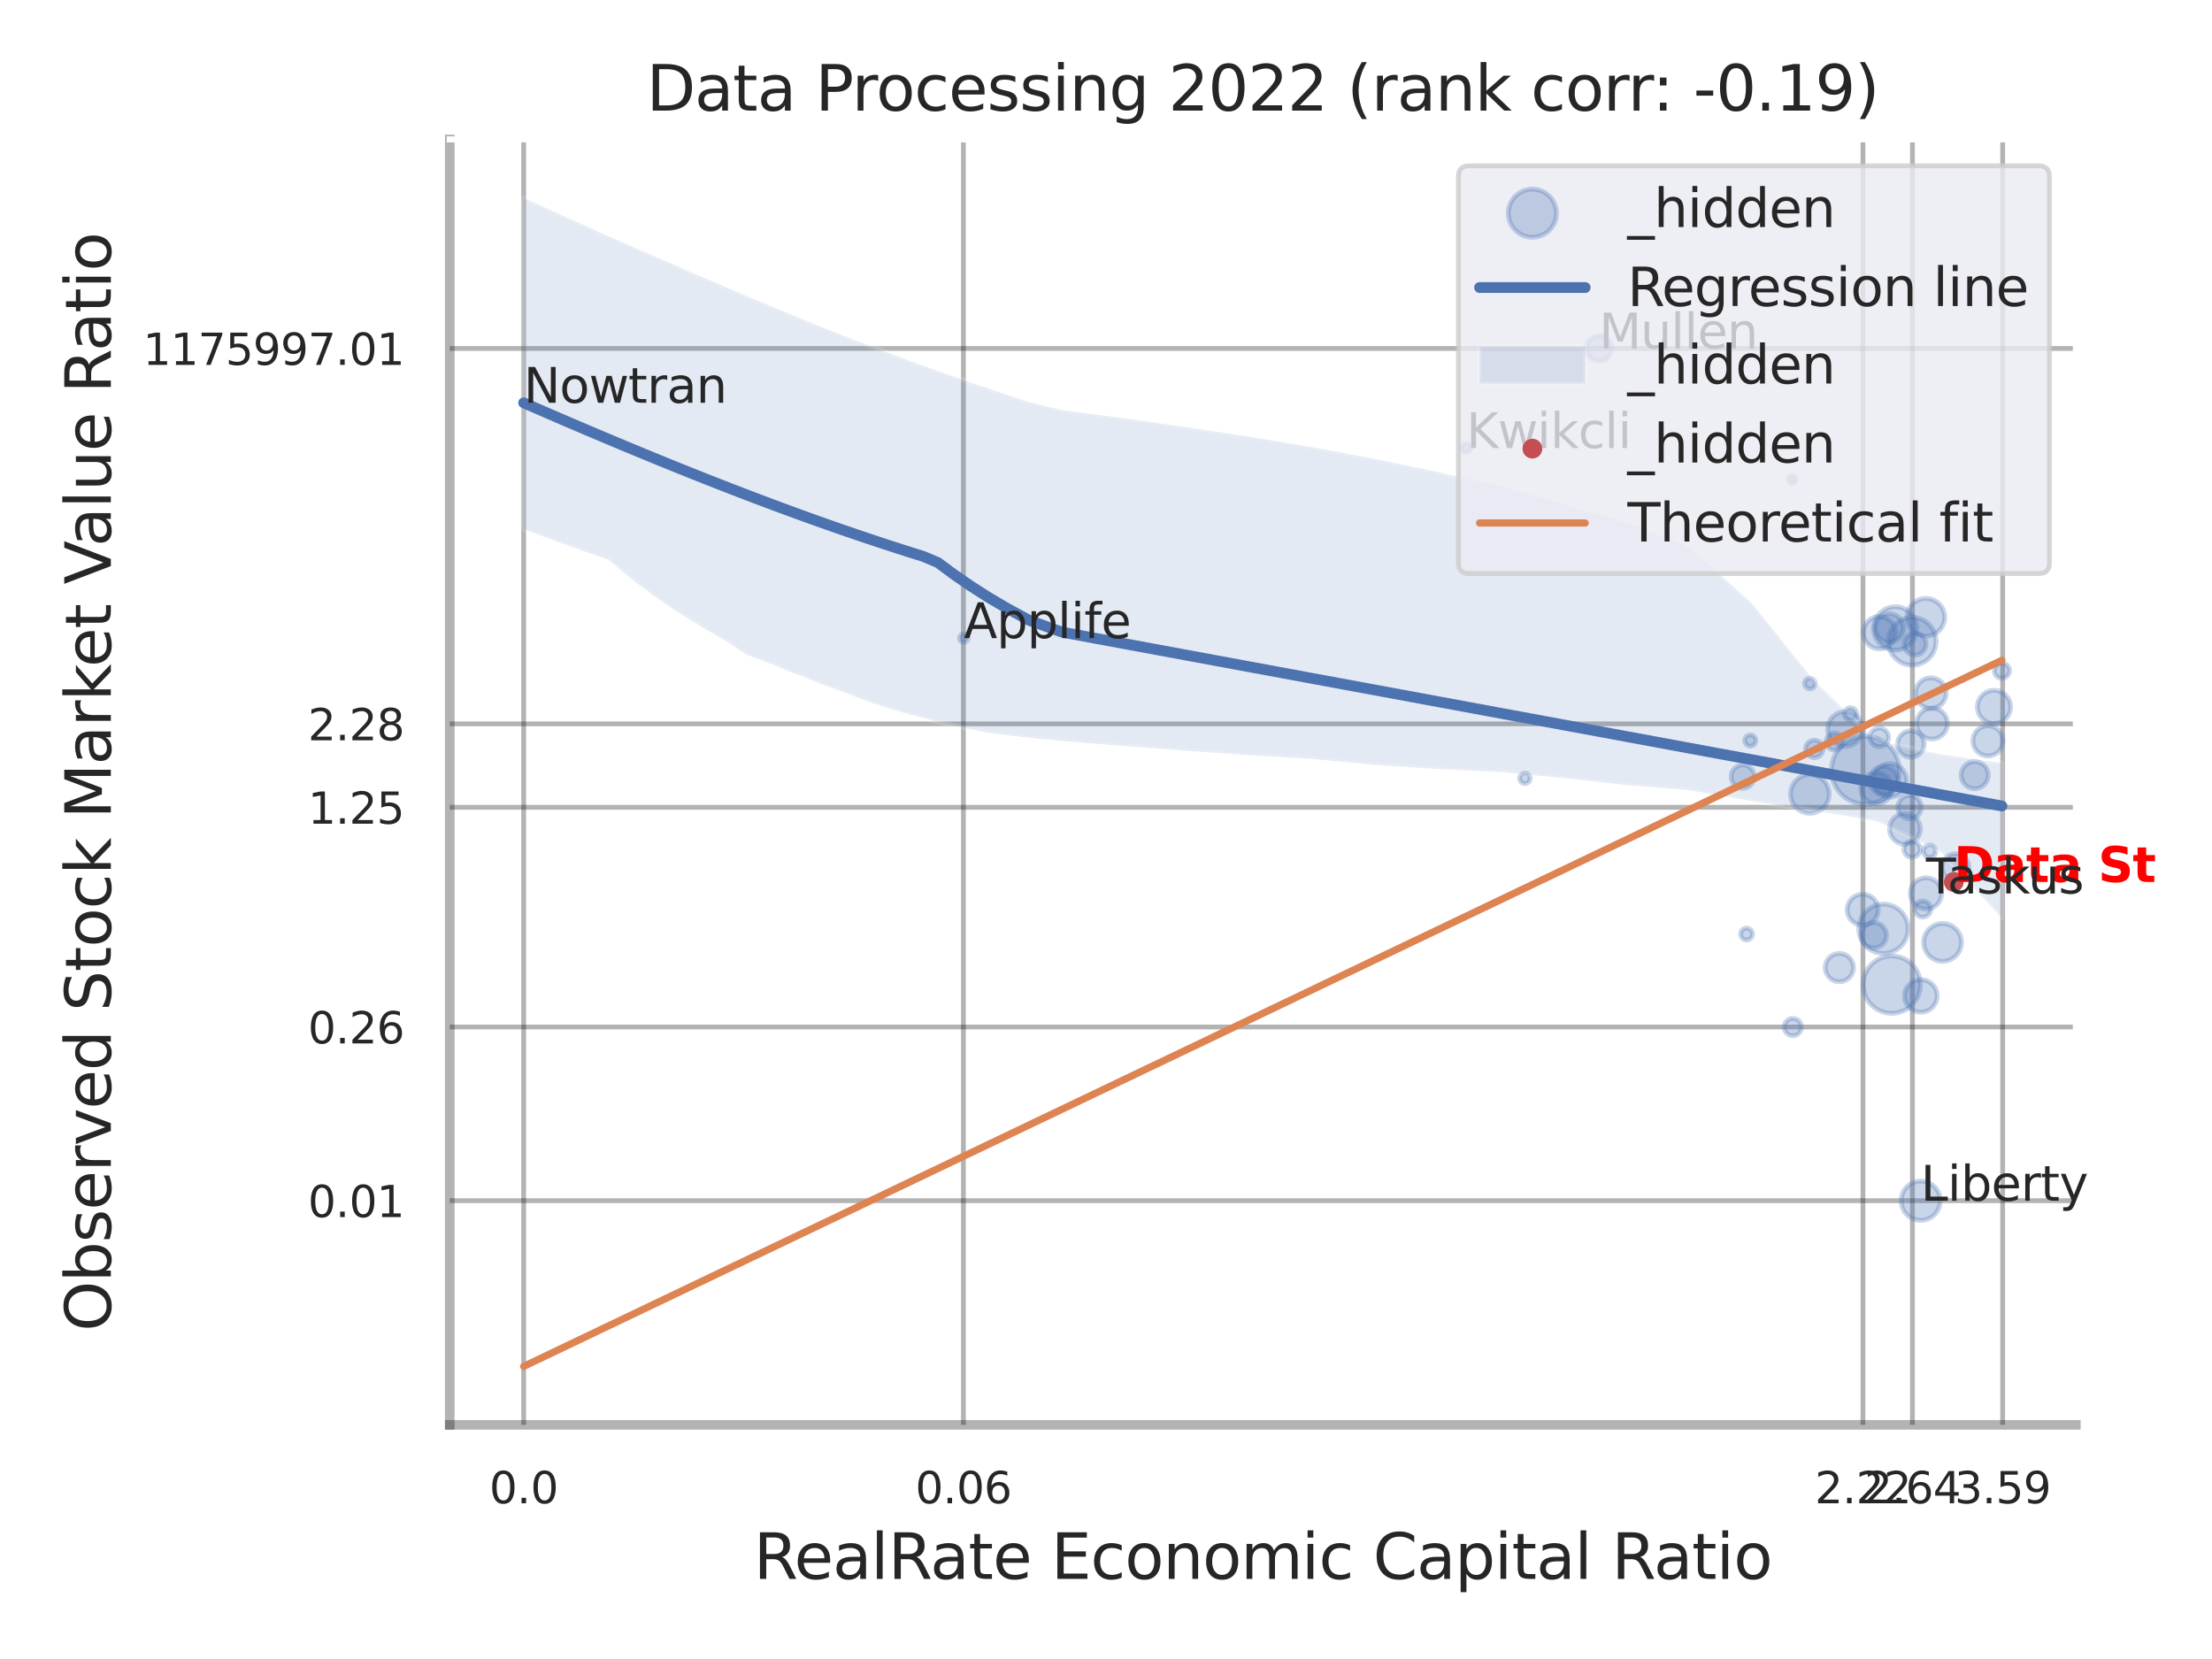 <?xml version="1.0" encoding="utf-8" standalone="no"?>
<!DOCTYPE svg PUBLIC "-//W3C//DTD SVG 1.1//EN"
  "http://www.w3.org/Graphics/SVG/1.1/DTD/svg11.dtd">
<svg xmlns:xlink="http://www.w3.org/1999/xlink" width="460.8pt" height="345.6pt" viewBox="0 0 460.8 345.6" xmlns="http://www.w3.org/2000/svg" version="1.1">
 <defs>
  <style type="text/css">*{stroke-linejoin: round; stroke-linecap: butt}</style>
 </defs>
 <g id="figure_1">
  <g id="patch_1">
   <path d="M 0 345.6 
L 460.8 345.6 
L 460.8 0 
L 0 0 
z
" style="fill: #ffffff"/>
  </g>
  <g id="axes_1">
   <g id="patch_2">
    <path d="M 93.69 296.82 
L 432.433 296.82 
L 432.433 29.04 
L 93.69 29.04 
z
" style="fill: #ffffff"/>
   </g>
   <g id="matplotlib.axis_1">
    <g id="xtick_1">
     <g id="line2d_1">
      <path d="M 109.09 296.82 
L 109.09 29.04 
" clip-path="url(#pa58767e7fd)" style="fill: none; stroke: #000000; stroke-opacity: 0.3; stroke-linecap: round"/>
     </g>
     <g id="text_1">
      <!-- 0.0 -->
      <g style="fill: #262626" transform="translate(101.933 313.159) scale(0.09 -0.09)">
       <defs>
        <path id="DejaVuSans-30" d="M 2034 4250 
Q 1547 4250 1301 3770 
Q 1056 3291 1056 2328 
Q 1056 1369 1301 889 
Q 1547 409 2034 409 
Q 2525 409 2770 889 
Q 3016 1369 3016 2328 
Q 3016 3291 2770 3770 
Q 2525 4250 2034 4250 
z
M 2034 4750 
Q 2819 4750 3233 4129 
Q 3647 3509 3647 2328 
Q 3647 1150 3233 529 
Q 2819 -91 2034 -91 
Q 1250 -91 836 529 
Q 422 1150 422 2328 
Q 422 3509 836 4129 
Q 1250 4750 2034 4750 
z
" transform="scale(0.016)"/>
        <path id="DejaVuSans-2e" d="M 684 794 
L 1344 794 
L 1344 0 
L 684 0 
L 684 794 
z
" transform="scale(0.016)"/>
       </defs>
       <use xlink:href="#DejaVuSans-30"/>
       <use xlink:href="#DejaVuSans-2e" transform="translate(63.623 0)"/>
       <use xlink:href="#DejaVuSans-30" transform="translate(95.41 0)"/>
      </g>
     </g>
    </g>
    <g id="xtick_2">
     <g id="line2d_2">
      <path d="M 200.693 296.82 
L 200.693 29.04 
" clip-path="url(#pa58767e7fd)" style="fill: none; stroke: #000000; stroke-opacity: 0.3; stroke-linecap: round"/>
     </g>
     <g id="text_2">
      <!-- 0.06 -->
      <g style="fill: #262626" transform="translate(190.673 313.159) scale(0.09 -0.09)">
       <defs>
        <path id="DejaVuSans-36" d="M 2113 2584 
Q 1688 2584 1439 2293 
Q 1191 2003 1191 1497 
Q 1191 994 1439 701 
Q 1688 409 2113 409 
Q 2538 409 2786 701 
Q 3034 994 3034 1497 
Q 3034 2003 2786 2293 
Q 2538 2584 2113 2584 
z
M 3366 4563 
L 3366 3988 
Q 3128 4100 2886 4159 
Q 2644 4219 2406 4219 
Q 1781 4219 1451 3797 
Q 1122 3375 1075 2522 
Q 1259 2794 1537 2939 
Q 1816 3084 2150 3084 
Q 2853 3084 3261 2657 
Q 3669 2231 3669 1497 
Q 3669 778 3244 343 
Q 2819 -91 2113 -91 
Q 1303 -91 875 529 
Q 447 1150 447 2328 
Q 447 3434 972 4092 
Q 1497 4750 2381 4750 
Q 2619 4750 2861 4703 
Q 3103 4656 3366 4563 
z
" transform="scale(0.016)"/>
       </defs>
       <use xlink:href="#DejaVuSans-30"/>
       <use xlink:href="#DejaVuSans-2e" transform="translate(63.623 0)"/>
       <use xlink:href="#DejaVuSans-30" transform="translate(95.41 0)"/>
       <use xlink:href="#DejaVuSans-36" transform="translate(159.033 0)"/>
      </g>
     </g>
    </g>
    <g id="xtick_3">
     <g id="line2d_3">
      <path d="M 388.086 296.82 
L 388.086 29.04 
" clip-path="url(#pa58767e7fd)" style="fill: none; stroke: #000000; stroke-opacity: 0.3; stroke-linecap: round"/>
     </g>
     <g id="text_3">
      <!-- 2.22 -->
      <g style="fill: #262626" transform="translate(378.066 313.159) scale(0.09 -0.09)">
       <defs>
        <path id="DejaVuSans-32" d="M 1228 531 
L 3431 531 
L 3431 0 
L 469 0 
L 469 531 
Q 828 903 1448 1529 
Q 2069 2156 2228 2338 
Q 2531 2678 2651 2914 
Q 2772 3150 2772 3378 
Q 2772 3750 2511 3984 
Q 2250 4219 1831 4219 
Q 1534 4219 1204 4116 
Q 875 4013 500 3803 
L 500 4441 
Q 881 4594 1212 4672 
Q 1544 4750 1819 4750 
Q 2544 4750 2975 4387 
Q 3406 4025 3406 3419 
Q 3406 3131 3298 2873 
Q 3191 2616 2906 2266 
Q 2828 2175 2409 1742 
Q 1991 1309 1228 531 
z
" transform="scale(0.016)"/>
       </defs>
       <use xlink:href="#DejaVuSans-32"/>
       <use xlink:href="#DejaVuSans-2e" transform="translate(63.623 0)"/>
       <use xlink:href="#DejaVuSans-32" transform="translate(95.41 0)"/>
       <use xlink:href="#DejaVuSans-32" transform="translate(159.033 0)"/>
      </g>
     </g>
    </g>
    <g id="xtick_4">
     <g id="line2d_4">
      <path d="M 398.394 296.82 
L 398.394 29.04 
" clip-path="url(#pa58767e7fd)" style="fill: none; stroke: #000000; stroke-opacity: 0.3; stroke-linecap: round"/>
     </g>
     <g id="text_4">
      <!-- 2.64 -->
      <g style="fill: #262626" transform="translate(388.375 313.159) scale(0.09 -0.09)">
       <defs>
        <path id="DejaVuSans-34" d="M 2419 4116 
L 825 1625 
L 2419 1625 
L 2419 4116 
z
M 2253 4666 
L 3047 4666 
L 3047 1625 
L 3713 1625 
L 3713 1100 
L 3047 1100 
L 3047 0 
L 2419 0 
L 2419 1100 
L 313 1100 
L 313 1709 
L 2253 4666 
z
" transform="scale(0.016)"/>
       </defs>
       <use xlink:href="#DejaVuSans-32"/>
       <use xlink:href="#DejaVuSans-2e" transform="translate(63.623 0)"/>
       <use xlink:href="#DejaVuSans-36" transform="translate(95.41 0)"/>
       <use xlink:href="#DejaVuSans-34" transform="translate(159.033 0)"/>
      </g>
     </g>
    </g>
    <g id="xtick_5">
     <g id="line2d_5">
      <path d="M 417.191 296.82 
L 417.191 29.04 
" clip-path="url(#pa58767e7fd)" style="fill: none; stroke: #000000; stroke-opacity: 0.3; stroke-linecap: round"/>
     </g>
     <g id="text_5">
      <!-- 3.59 -->
      <g style="fill: #262626" transform="translate(407.172 313.159) scale(0.09 -0.09)">
       <defs>
        <path id="DejaVuSans-33" d="M 2597 2516 
Q 3050 2419 3304 2112 
Q 3559 1806 3559 1356 
Q 3559 666 3084 287 
Q 2609 -91 1734 -91 
Q 1441 -91 1130 -33 
Q 819 25 488 141 
L 488 750 
Q 750 597 1062 519 
Q 1375 441 1716 441 
Q 2309 441 2620 675 
Q 2931 909 2931 1356 
Q 2931 1769 2642 2001 
Q 2353 2234 1838 2234 
L 1294 2234 
L 1294 2753 
L 1863 2753 
Q 2328 2753 2575 2939 
Q 2822 3125 2822 3475 
Q 2822 3834 2567 4026 
Q 2313 4219 1838 4219 
Q 1578 4219 1281 4162 
Q 984 4106 628 3988 
L 628 4550 
Q 988 4650 1302 4700 
Q 1616 4750 1894 4750 
Q 2613 4750 3031 4423 
Q 3450 4097 3450 3541 
Q 3450 3153 3228 2886 
Q 3006 2619 2597 2516 
z
" transform="scale(0.016)"/>
        <path id="DejaVuSans-35" d="M 691 4666 
L 3169 4666 
L 3169 4134 
L 1269 4134 
L 1269 2991 
Q 1406 3038 1543 3061 
Q 1681 3084 1819 3084 
Q 2600 3084 3056 2656 
Q 3513 2228 3513 1497 
Q 3513 744 3044 326 
Q 2575 -91 1722 -91 
Q 1428 -91 1123 -41 
Q 819 9 494 109 
L 494 744 
Q 775 591 1075 516 
Q 1375 441 1709 441 
Q 2250 441 2565 725 
Q 2881 1009 2881 1497 
Q 2881 1984 2565 2268 
Q 2250 2553 1709 2553 
Q 1456 2553 1204 2497 
Q 953 2441 691 2322 
L 691 4666 
z
" transform="scale(0.016)"/>
        <path id="DejaVuSans-39" d="M 703 97 
L 703 672 
Q 941 559 1184 500 
Q 1428 441 1663 441 
Q 2288 441 2617 861 
Q 2947 1281 2994 2138 
Q 2813 1869 2534 1725 
Q 2256 1581 1919 1581 
Q 1219 1581 811 2004 
Q 403 2428 403 3163 
Q 403 3881 828 4315 
Q 1253 4750 1959 4750 
Q 2769 4750 3195 4129 
Q 3622 3509 3622 2328 
Q 3622 1225 3098 567 
Q 2575 -91 1691 -91 
Q 1453 -91 1209 -44 
Q 966 3 703 97 
z
M 1959 2075 
Q 2384 2075 2632 2365 
Q 2881 2656 2881 3163 
Q 2881 3666 2632 3958 
Q 2384 4250 1959 4250 
Q 1534 4250 1286 3958 
Q 1038 3666 1038 3163 
Q 1038 2656 1286 2365 
Q 1534 2075 1959 2075 
z
" transform="scale(0.016)"/>
       </defs>
       <use xlink:href="#DejaVuSans-33"/>
       <use xlink:href="#DejaVuSans-2e" transform="translate(63.623 0)"/>
       <use xlink:href="#DejaVuSans-35" transform="translate(95.41 0)"/>
       <use xlink:href="#DejaVuSans-39" transform="translate(159.033 0)"/>
      </g>
     </g>
    </g>
    <g id="xtick_6"/>
    <g id="xtick_7"/>
    <g id="xtick_8"/>
    <g id="text_6">
     <!-- RealRate Economic Capital Ratio -->
     <g style="fill: #262626" transform="translate(157.008 328.908) scale(0.13 -0.13)">
      <defs>
       <path id="DejaVuSans-52" d="M 2841 2188 
Q 3044 2119 3236 1894 
Q 3428 1669 3622 1275 
L 4263 0 
L 3584 0 
L 2988 1197 
Q 2756 1666 2539 1819 
Q 2322 1972 1947 1972 
L 1259 1972 
L 1259 0 
L 628 0 
L 628 4666 
L 2053 4666 
Q 2853 4666 3247 4331 
Q 3641 3997 3641 3322 
Q 3641 2881 3436 2590 
Q 3231 2300 2841 2188 
z
M 1259 4147 
L 1259 2491 
L 2053 2491 
Q 2509 2491 2742 2702 
Q 2975 2913 2975 3322 
Q 2975 3731 2742 3939 
Q 2509 4147 2053 4147 
L 1259 4147 
z
" transform="scale(0.016)"/>
       <path id="DejaVuSans-65" d="M 3597 1894 
L 3597 1613 
L 953 1613 
Q 991 1019 1311 708 
Q 1631 397 2203 397 
Q 2534 397 2845 478 
Q 3156 559 3463 722 
L 3463 178 
Q 3153 47 2828 -22 
Q 2503 -91 2169 -91 
Q 1331 -91 842 396 
Q 353 884 353 1716 
Q 353 2575 817 3079 
Q 1281 3584 2069 3584 
Q 2775 3584 3186 3129 
Q 3597 2675 3597 1894 
z
M 3022 2063 
Q 3016 2534 2758 2815 
Q 2500 3097 2075 3097 
Q 1594 3097 1305 2825 
Q 1016 2553 972 2059 
L 3022 2063 
z
" transform="scale(0.016)"/>
       <path id="DejaVuSans-61" d="M 2194 1759 
Q 1497 1759 1228 1600 
Q 959 1441 959 1056 
Q 959 750 1161 570 
Q 1363 391 1709 391 
Q 2188 391 2477 730 
Q 2766 1069 2766 1631 
L 2766 1759 
L 2194 1759 
z
M 3341 1997 
L 3341 0 
L 2766 0 
L 2766 531 
Q 2569 213 2275 61 
Q 1981 -91 1556 -91 
Q 1019 -91 701 211 
Q 384 513 384 1019 
Q 384 1609 779 1909 
Q 1175 2209 1959 2209 
L 2766 2209 
L 2766 2266 
Q 2766 2663 2505 2880 
Q 2244 3097 1772 3097 
Q 1472 3097 1187 3025 
Q 903 2953 641 2809 
L 641 3341 
Q 956 3463 1253 3523 
Q 1550 3584 1831 3584 
Q 2591 3584 2966 3190 
Q 3341 2797 3341 1997 
z
" transform="scale(0.016)"/>
       <path id="DejaVuSans-6c" d="M 603 4863 
L 1178 4863 
L 1178 0 
L 603 0 
L 603 4863 
z
" transform="scale(0.016)"/>
       <path id="DejaVuSans-74" d="M 1172 4494 
L 1172 3500 
L 2356 3500 
L 2356 3053 
L 1172 3053 
L 1172 1153 
Q 1172 725 1289 603 
Q 1406 481 1766 481 
L 2356 481 
L 2356 0 
L 1766 0 
Q 1100 0 847 248 
Q 594 497 594 1153 
L 594 3053 
L 172 3053 
L 172 3500 
L 594 3500 
L 594 4494 
L 1172 4494 
z
" transform="scale(0.016)"/>
       <path id="DejaVuSans-20" transform="scale(0.016)"/>
       <path id="DejaVuSans-45" d="M 628 4666 
L 3578 4666 
L 3578 4134 
L 1259 4134 
L 1259 2753 
L 3481 2753 
L 3481 2222 
L 1259 2222 
L 1259 531 
L 3634 531 
L 3634 0 
L 628 0 
L 628 4666 
z
" transform="scale(0.016)"/>
       <path id="DejaVuSans-63" d="M 3122 3366 
L 3122 2828 
Q 2878 2963 2633 3030 
Q 2388 3097 2138 3097 
Q 1578 3097 1268 2742 
Q 959 2388 959 1747 
Q 959 1106 1268 751 
Q 1578 397 2138 397 
Q 2388 397 2633 464 
Q 2878 531 3122 666 
L 3122 134 
Q 2881 22 2623 -34 
Q 2366 -91 2075 -91 
Q 1284 -91 818 406 
Q 353 903 353 1747 
Q 353 2603 823 3093 
Q 1294 3584 2113 3584 
Q 2378 3584 2631 3529 
Q 2884 3475 3122 3366 
z
" transform="scale(0.016)"/>
       <path id="DejaVuSans-6f" d="M 1959 3097 
Q 1497 3097 1228 2736 
Q 959 2375 959 1747 
Q 959 1119 1226 758 
Q 1494 397 1959 397 
Q 2419 397 2687 759 
Q 2956 1122 2956 1747 
Q 2956 2369 2687 2733 
Q 2419 3097 1959 3097 
z
M 1959 3584 
Q 2709 3584 3137 3096 
Q 3566 2609 3566 1747 
Q 3566 888 3137 398 
Q 2709 -91 1959 -91 
Q 1206 -91 779 398 
Q 353 888 353 1747 
Q 353 2609 779 3096 
Q 1206 3584 1959 3584 
z
" transform="scale(0.016)"/>
       <path id="DejaVuSans-6e" d="M 3513 2113 
L 3513 0 
L 2938 0 
L 2938 2094 
Q 2938 2591 2744 2837 
Q 2550 3084 2163 3084 
Q 1697 3084 1428 2787 
Q 1159 2491 1159 1978 
L 1159 0 
L 581 0 
L 581 3500 
L 1159 3500 
L 1159 2956 
Q 1366 3272 1645 3428 
Q 1925 3584 2291 3584 
Q 2894 3584 3203 3211 
Q 3513 2838 3513 2113 
z
" transform="scale(0.016)"/>
       <path id="DejaVuSans-6d" d="M 3328 2828 
Q 3544 3216 3844 3400 
Q 4144 3584 4550 3584 
Q 5097 3584 5394 3201 
Q 5691 2819 5691 2113 
L 5691 0 
L 5113 0 
L 5113 2094 
Q 5113 2597 4934 2840 
Q 4756 3084 4391 3084 
Q 3944 3084 3684 2787 
Q 3425 2491 3425 1978 
L 3425 0 
L 2847 0 
L 2847 2094 
Q 2847 2600 2669 2842 
Q 2491 3084 2119 3084 
Q 1678 3084 1418 2786 
Q 1159 2488 1159 1978 
L 1159 0 
L 581 0 
L 581 3500 
L 1159 3500 
L 1159 2956 
Q 1356 3278 1631 3431 
Q 1906 3584 2284 3584 
Q 2666 3584 2933 3390 
Q 3200 3197 3328 2828 
z
" transform="scale(0.016)"/>
       <path id="DejaVuSans-69" d="M 603 3500 
L 1178 3500 
L 1178 0 
L 603 0 
L 603 3500 
z
M 603 4863 
L 1178 4863 
L 1178 4134 
L 603 4134 
L 603 4863 
z
" transform="scale(0.016)"/>
       <path id="DejaVuSans-43" d="M 4122 4306 
L 4122 3641 
Q 3803 3938 3442 4084 
Q 3081 4231 2675 4231 
Q 1875 4231 1450 3742 
Q 1025 3253 1025 2328 
Q 1025 1406 1450 917 
Q 1875 428 2675 428 
Q 3081 428 3442 575 
Q 3803 722 4122 1019 
L 4122 359 
Q 3791 134 3420 21 
Q 3050 -91 2638 -91 
Q 1578 -91 968 557 
Q 359 1206 359 2328 
Q 359 3453 968 4101 
Q 1578 4750 2638 4750 
Q 3056 4750 3426 4639 
Q 3797 4528 4122 4306 
z
" transform="scale(0.016)"/>
       <path id="DejaVuSans-70" d="M 1159 525 
L 1159 -1331 
L 581 -1331 
L 581 3500 
L 1159 3500 
L 1159 2969 
Q 1341 3281 1617 3432 
Q 1894 3584 2278 3584 
Q 2916 3584 3314 3078 
Q 3713 2572 3713 1747 
Q 3713 922 3314 415 
Q 2916 -91 2278 -91 
Q 1894 -91 1617 61 
Q 1341 213 1159 525 
z
M 3116 1747 
Q 3116 2381 2855 2742 
Q 2594 3103 2138 3103 
Q 1681 3103 1420 2742 
Q 1159 2381 1159 1747 
Q 1159 1113 1420 752 
Q 1681 391 2138 391 
Q 2594 391 2855 752 
Q 3116 1113 3116 1747 
z
" transform="scale(0.016)"/>
      </defs>
      <use xlink:href="#DejaVuSans-52"/>
      <use xlink:href="#DejaVuSans-65" transform="translate(64.982 0)"/>
      <use xlink:href="#DejaVuSans-61" transform="translate(126.506 0)"/>
      <use xlink:href="#DejaVuSans-6c" transform="translate(187.785 0)"/>
      <use xlink:href="#DejaVuSans-52" transform="translate(215.568 0)"/>
      <use xlink:href="#DejaVuSans-61" transform="translate(282.801 0)"/>
      <use xlink:href="#DejaVuSans-74" transform="translate(344.08 0)"/>
      <use xlink:href="#DejaVuSans-65" transform="translate(383.289 0)"/>
      <use xlink:href="#DejaVuSans-20" transform="translate(444.812 0)"/>
      <use xlink:href="#DejaVuSans-45" transform="translate(476.6 0)"/>
      <use xlink:href="#DejaVuSans-63" transform="translate(539.783 0)"/>
      <use xlink:href="#DejaVuSans-6f" transform="translate(594.764 0)"/>
      <use xlink:href="#DejaVuSans-6e" transform="translate(655.945 0)"/>
      <use xlink:href="#DejaVuSans-6f" transform="translate(719.324 0)"/>
      <use xlink:href="#DejaVuSans-6d" transform="translate(780.506 0)"/>
      <use xlink:href="#DejaVuSans-69" transform="translate(877.918 0)"/>
      <use xlink:href="#DejaVuSans-63" transform="translate(905.701 0)"/>
      <use xlink:href="#DejaVuSans-20" transform="translate(960.682 0)"/>
      <use xlink:href="#DejaVuSans-43" transform="translate(992.469 0)"/>
      <use xlink:href="#DejaVuSans-61" transform="translate(1062.293 0)"/>
      <use xlink:href="#DejaVuSans-70" transform="translate(1123.572 0)"/>
      <use xlink:href="#DejaVuSans-69" transform="translate(1187.049 0)"/>
      <use xlink:href="#DejaVuSans-74" transform="translate(1214.832 0)"/>
      <use xlink:href="#DejaVuSans-61" transform="translate(1254.041 0)"/>
      <use xlink:href="#DejaVuSans-6c" transform="translate(1315.32 0)"/>
      <use xlink:href="#DejaVuSans-20" transform="translate(1343.104 0)"/>
      <use xlink:href="#DejaVuSans-52" transform="translate(1374.891 0)"/>
      <use xlink:href="#DejaVuSans-61" transform="translate(1442.123 0)"/>
      <use xlink:href="#DejaVuSans-74" transform="translate(1503.402 0)"/>
      <use xlink:href="#DejaVuSans-69" transform="translate(1542.611 0)"/>
      <use xlink:href="#DejaVuSans-6f" transform="translate(1570.395 0)"/>
     </g>
    </g>
   </g>
   <g id="matplotlib.axis_2">
    <g id="ytick_1">
     <g id="line2d_6">
      <path d="M 93.69 250.123 
L 432.433 250.123 
" clip-path="url(#pa58767e7fd)" style="fill: none; stroke: #000000; stroke-opacity: 0.3; stroke-linecap: round"/>
     </g>
     <g id="text_7">
      <!-- 0.01 -->
      <g style="fill: #262626" transform="translate(64.151 253.542) scale(0.09 -0.09)">
       <defs>
        <path id="DejaVuSans-31" d="M 794 531 
L 1825 531 
L 1825 4091 
L 703 3866 
L 703 4441 
L 1819 4666 
L 2450 4666 
L 2450 531 
L 3481 531 
L 3481 0 
L 794 0 
L 794 531 
z
" transform="scale(0.016)"/>
       </defs>
       <use xlink:href="#DejaVuSans-30"/>
       <use xlink:href="#DejaVuSans-2e" transform="translate(63.623 0)"/>
       <use xlink:href="#DejaVuSans-30" transform="translate(95.41 0)"/>
       <use xlink:href="#DejaVuSans-31" transform="translate(159.033 0)"/>
      </g>
     </g>
    </g>
    <g id="ytick_2">
     <g id="line2d_7">
      <path d="M 93.69 213.939 
L 432.433 213.939 
" clip-path="url(#pa58767e7fd)" style="fill: none; stroke: #000000; stroke-opacity: 0.3; stroke-linecap: round"/>
     </g>
     <g id="text_8">
      <!-- 0.26 -->
      <g style="fill: #262626" transform="translate(64.151 217.358) scale(0.09 -0.09)">
       <use xlink:href="#DejaVuSans-30"/>
       <use xlink:href="#DejaVuSans-2e" transform="translate(63.623 0)"/>
       <use xlink:href="#DejaVuSans-32" transform="translate(95.41 0)"/>
       <use xlink:href="#DejaVuSans-36" transform="translate(159.033 0)"/>
      </g>
     </g>
    </g>
    <g id="ytick_3">
     <g id="line2d_8">
      <path d="M 93.69 168.175 
L 432.433 168.175 
" clip-path="url(#pa58767e7fd)" style="fill: none; stroke: #000000; stroke-opacity: 0.3; stroke-linecap: round"/>
     </g>
     <g id="text_9">
      <!-- 1.25 -->
      <g style="fill: #262626" transform="translate(64.151 171.594) scale(0.09 -0.09)">
       <use xlink:href="#DejaVuSans-31"/>
       <use xlink:href="#DejaVuSans-2e" transform="translate(63.623 0)"/>
       <use xlink:href="#DejaVuSans-32" transform="translate(95.41 0)"/>
       <use xlink:href="#DejaVuSans-35" transform="translate(159.033 0)"/>
      </g>
     </g>
    </g>
    <g id="ytick_4">
     <g id="line2d_9">
      <path d="M 93.69 150.796 
L 432.433 150.796 
" clip-path="url(#pa58767e7fd)" style="fill: none; stroke: #000000; stroke-opacity: 0.3; stroke-linecap: round"/>
     </g>
     <g id="text_10">
      <!-- 2.28 -->
      <g style="fill: #262626" transform="translate(64.151 154.215) scale(0.09 -0.09)">
       <defs>
        <path id="DejaVuSans-38" d="M 2034 2216 
Q 1584 2216 1326 1975 
Q 1069 1734 1069 1313 
Q 1069 891 1326 650 
Q 1584 409 2034 409 
Q 2484 409 2743 651 
Q 3003 894 3003 1313 
Q 3003 1734 2745 1975 
Q 2488 2216 2034 2216 
z
M 1403 2484 
Q 997 2584 770 2862 
Q 544 3141 544 3541 
Q 544 4100 942 4425 
Q 1341 4750 2034 4750 
Q 2731 4750 3128 4425 
Q 3525 4100 3525 3541 
Q 3525 3141 3298 2862 
Q 3072 2584 2669 2484 
Q 3125 2378 3379 2068 
Q 3634 1759 3634 1313 
Q 3634 634 3220 271 
Q 2806 -91 2034 -91 
Q 1263 -91 848 271 
Q 434 634 434 1313 
Q 434 1759 690 2068 
Q 947 2378 1403 2484 
z
M 1172 3481 
Q 1172 3119 1398 2916 
Q 1625 2713 2034 2713 
Q 2441 2713 2670 2916 
Q 2900 3119 2900 3481 
Q 2900 3844 2670 4047 
Q 2441 4250 2034 4250 
Q 1625 4250 1398 4047 
Q 1172 3844 1172 3481 
z
" transform="scale(0.016)"/>
       </defs>
       <use xlink:href="#DejaVuSans-32"/>
       <use xlink:href="#DejaVuSans-2e" transform="translate(63.623 0)"/>
       <use xlink:href="#DejaVuSans-32" transform="translate(95.41 0)"/>
       <use xlink:href="#DejaVuSans-38" transform="translate(159.033 0)"/>
      </g>
     </g>
    </g>
    <g id="ytick_5">
     <g id="line2d_10">
      <path d="M 93.69 72.589 
L 432.433 72.589 
" clip-path="url(#pa58767e7fd)" style="fill: none; stroke: #000000; stroke-opacity: 0.3; stroke-linecap: round"/>
     </g>
     <g id="text_11">
      <!-- 1175997.01 -->
      <g style="fill: #262626" transform="translate(29.793 76.008) scale(0.09 -0.09)">
       <defs>
        <path id="DejaVuSans-37" d="M 525 4666 
L 3525 4666 
L 3525 4397 
L 1831 0 
L 1172 0 
L 2766 4134 
L 525 4134 
L 525 4666 
z
" transform="scale(0.016)"/>
       </defs>
       <use xlink:href="#DejaVuSans-31"/>
       <use xlink:href="#DejaVuSans-31" transform="translate(63.623 0)"/>
       <use xlink:href="#DejaVuSans-37" transform="translate(127.246 0)"/>
       <use xlink:href="#DejaVuSans-35" transform="translate(190.869 0)"/>
       <use xlink:href="#DejaVuSans-39" transform="translate(254.492 0)"/>
       <use xlink:href="#DejaVuSans-39" transform="translate(318.115 0)"/>
       <use xlink:href="#DejaVuSans-37" transform="translate(381.738 0)"/>
       <use xlink:href="#DejaVuSans-2e" transform="translate(445.361 0)"/>
       <use xlink:href="#DejaVuSans-30" transform="translate(477.148 0)"/>
       <use xlink:href="#DejaVuSans-31" transform="translate(540.771 0)"/>
      </g>
     </g>
    </g>
    <g id="ytick_6"/>
    <g id="ytick_7"/>
    <g id="ytick_8"/>
    <g id="ytick_9"/>
    <g id="ytick_10"/>
    <g id="text_12">
     <!-- Observed Stock Market Value Ratio -->
     <g style="fill: #262626" transform="translate(23.09 277.332) rotate(-90) scale(0.13 -0.13)">
      <defs>
       <path id="DejaVuSans-4f" d="M 2522 4238 
Q 1834 4238 1429 3725 
Q 1025 3213 1025 2328 
Q 1025 1447 1429 934 
Q 1834 422 2522 422 
Q 3209 422 3611 934 
Q 4013 1447 4013 2328 
Q 4013 3213 3611 3725 
Q 3209 4238 2522 4238 
z
M 2522 4750 
Q 3503 4750 4090 4092 
Q 4678 3434 4678 2328 
Q 4678 1225 4090 567 
Q 3503 -91 2522 -91 
Q 1538 -91 948 565 
Q 359 1222 359 2328 
Q 359 3434 948 4092 
Q 1538 4750 2522 4750 
z
" transform="scale(0.016)"/>
       <path id="DejaVuSans-62" d="M 3116 1747 
Q 3116 2381 2855 2742 
Q 2594 3103 2138 3103 
Q 1681 3103 1420 2742 
Q 1159 2381 1159 1747 
Q 1159 1113 1420 752 
Q 1681 391 2138 391 
Q 2594 391 2855 752 
Q 3116 1113 3116 1747 
z
M 1159 2969 
Q 1341 3281 1617 3432 
Q 1894 3584 2278 3584 
Q 2916 3584 3314 3078 
Q 3713 2572 3713 1747 
Q 3713 922 3314 415 
Q 2916 -91 2278 -91 
Q 1894 -91 1617 61 
Q 1341 213 1159 525 
L 1159 0 
L 581 0 
L 581 4863 
L 1159 4863 
L 1159 2969 
z
" transform="scale(0.016)"/>
       <path id="DejaVuSans-73" d="M 2834 3397 
L 2834 2853 
Q 2591 2978 2328 3040 
Q 2066 3103 1784 3103 
Q 1356 3103 1142 2972 
Q 928 2841 928 2578 
Q 928 2378 1081 2264 
Q 1234 2150 1697 2047 
L 1894 2003 
Q 2506 1872 2764 1633 
Q 3022 1394 3022 966 
Q 3022 478 2636 193 
Q 2250 -91 1575 -91 
Q 1294 -91 989 -36 
Q 684 19 347 128 
L 347 722 
Q 666 556 975 473 
Q 1284 391 1588 391 
Q 1994 391 2212 530 
Q 2431 669 2431 922 
Q 2431 1156 2273 1281 
Q 2116 1406 1581 1522 
L 1381 1569 
Q 847 1681 609 1914 
Q 372 2147 372 2553 
Q 372 3047 722 3315 
Q 1072 3584 1716 3584 
Q 2034 3584 2315 3537 
Q 2597 3491 2834 3397 
z
" transform="scale(0.016)"/>
       <path id="DejaVuSans-72" d="M 2631 2963 
Q 2534 3019 2420 3045 
Q 2306 3072 2169 3072 
Q 1681 3072 1420 2755 
Q 1159 2438 1159 1844 
L 1159 0 
L 581 0 
L 581 3500 
L 1159 3500 
L 1159 2956 
Q 1341 3275 1631 3429 
Q 1922 3584 2338 3584 
Q 2397 3584 2469 3576 
Q 2541 3569 2628 3553 
L 2631 2963 
z
" transform="scale(0.016)"/>
       <path id="DejaVuSans-76" d="M 191 3500 
L 800 3500 
L 1894 563 
L 2988 3500 
L 3597 3500 
L 2284 0 
L 1503 0 
L 191 3500 
z
" transform="scale(0.016)"/>
       <path id="DejaVuSans-64" d="M 2906 2969 
L 2906 4863 
L 3481 4863 
L 3481 0 
L 2906 0 
L 2906 525 
Q 2725 213 2448 61 
Q 2172 -91 1784 -91 
Q 1150 -91 751 415 
Q 353 922 353 1747 
Q 353 2572 751 3078 
Q 1150 3584 1784 3584 
Q 2172 3584 2448 3432 
Q 2725 3281 2906 2969 
z
M 947 1747 
Q 947 1113 1208 752 
Q 1469 391 1925 391 
Q 2381 391 2643 752 
Q 2906 1113 2906 1747 
Q 2906 2381 2643 2742 
Q 2381 3103 1925 3103 
Q 1469 3103 1208 2742 
Q 947 2381 947 1747 
z
" transform="scale(0.016)"/>
       <path id="DejaVuSans-53" d="M 3425 4513 
L 3425 3897 
Q 3066 4069 2747 4153 
Q 2428 4238 2131 4238 
Q 1616 4238 1336 4038 
Q 1056 3838 1056 3469 
Q 1056 3159 1242 3001 
Q 1428 2844 1947 2747 
L 2328 2669 
Q 3034 2534 3370 2195 
Q 3706 1856 3706 1288 
Q 3706 609 3251 259 
Q 2797 -91 1919 -91 
Q 1588 -91 1214 -16 
Q 841 59 441 206 
L 441 856 
Q 825 641 1194 531 
Q 1563 422 1919 422 
Q 2459 422 2753 634 
Q 3047 847 3047 1241 
Q 3047 1584 2836 1778 
Q 2625 1972 2144 2069 
L 1759 2144 
Q 1053 2284 737 2584 
Q 422 2884 422 3419 
Q 422 4038 858 4394 
Q 1294 4750 2059 4750 
Q 2388 4750 2728 4690 
Q 3069 4631 3425 4513 
z
" transform="scale(0.016)"/>
       <path id="DejaVuSans-6b" d="M 581 4863 
L 1159 4863 
L 1159 1991 
L 2875 3500 
L 3609 3500 
L 1753 1863 
L 3688 0 
L 2938 0 
L 1159 1709 
L 1159 0 
L 581 0 
L 581 4863 
z
" transform="scale(0.016)"/>
       <path id="DejaVuSans-4d" d="M 628 4666 
L 1569 4666 
L 2759 1491 
L 3956 4666 
L 4897 4666 
L 4897 0 
L 4281 0 
L 4281 4097 
L 3078 897 
L 2444 897 
L 1241 4097 
L 1241 0 
L 628 0 
L 628 4666 
z
" transform="scale(0.016)"/>
       <path id="DejaVuSans-56" d="M 1831 0 
L 50 4666 
L 709 4666 
L 2188 738 
L 3669 4666 
L 4325 4666 
L 2547 0 
L 1831 0 
z
" transform="scale(0.016)"/>
       <path id="DejaVuSans-75" d="M 544 1381 
L 544 3500 
L 1119 3500 
L 1119 1403 
Q 1119 906 1312 657 
Q 1506 409 1894 409 
Q 2359 409 2629 706 
Q 2900 1003 2900 1516 
L 2900 3500 
L 3475 3500 
L 3475 0 
L 2900 0 
L 2900 538 
Q 2691 219 2414 64 
Q 2138 -91 1772 -91 
Q 1169 -91 856 284 
Q 544 659 544 1381 
z
M 1991 3584 
L 1991 3584 
z
" transform="scale(0.016)"/>
      </defs>
      <use xlink:href="#DejaVuSans-4f"/>
      <use xlink:href="#DejaVuSans-62" transform="translate(78.711 0)"/>
      <use xlink:href="#DejaVuSans-73" transform="translate(142.188 0)"/>
      <use xlink:href="#DejaVuSans-65" transform="translate(194.287 0)"/>
      <use xlink:href="#DejaVuSans-72" transform="translate(255.811 0)"/>
      <use xlink:href="#DejaVuSans-76" transform="translate(296.924 0)"/>
      <use xlink:href="#DejaVuSans-65" transform="translate(356.104 0)"/>
      <use xlink:href="#DejaVuSans-64" transform="translate(417.627 0)"/>
      <use xlink:href="#DejaVuSans-20" transform="translate(481.104 0)"/>
      <use xlink:href="#DejaVuSans-53" transform="translate(512.891 0)"/>
      <use xlink:href="#DejaVuSans-74" transform="translate(576.367 0)"/>
      <use xlink:href="#DejaVuSans-6f" transform="translate(615.576 0)"/>
      <use xlink:href="#DejaVuSans-63" transform="translate(676.758 0)"/>
      <use xlink:href="#DejaVuSans-6b" transform="translate(731.738 0)"/>
      <use xlink:href="#DejaVuSans-20" transform="translate(789.648 0)"/>
      <use xlink:href="#DejaVuSans-4d" transform="translate(821.436 0)"/>
      <use xlink:href="#DejaVuSans-61" transform="translate(907.715 0)"/>
      <use xlink:href="#DejaVuSans-72" transform="translate(968.994 0)"/>
      <use xlink:href="#DejaVuSans-6b" transform="translate(1010.107 0)"/>
      <use xlink:href="#DejaVuSans-65" transform="translate(1064.393 0)"/>
      <use xlink:href="#DejaVuSans-74" transform="translate(1125.916 0)"/>
      <use xlink:href="#DejaVuSans-20" transform="translate(1165.125 0)"/>
      <use xlink:href="#DejaVuSans-56" transform="translate(1196.912 0)"/>
      <use xlink:href="#DejaVuSans-61" transform="translate(1257.57 0)"/>
      <use xlink:href="#DejaVuSans-6c" transform="translate(1318.85 0)"/>
      <use xlink:href="#DejaVuSans-75" transform="translate(1346.633 0)"/>
      <use xlink:href="#DejaVuSans-65" transform="translate(1410.012 0)"/>
      <use xlink:href="#DejaVuSans-20" transform="translate(1471.535 0)"/>
      <use xlink:href="#DejaVuSans-52" transform="translate(1503.322 0)"/>
      <use xlink:href="#DejaVuSans-61" transform="translate(1570.555 0)"/>
      <use xlink:href="#DejaVuSans-74" transform="translate(1631.834 0)"/>
      <use xlink:href="#DejaVuSans-69" transform="translate(1671.043 0)"/>
      <use xlink:href="#DejaVuSans-6f" transform="translate(1698.826 0)"/>
     </g>
    </g>
   </g>
   <g id="PathCollection_1">
    <path d="M 388.586 167.526 
C 390.461 167.526 392.26 166.781 393.586 165.455 
C 394.912 164.129 395.657 162.33 395.657 160.455 
C 395.657 158.579 394.912 156.781 393.586 155.455 
C 392.26 154.129 390.461 153.384 388.586 153.384 
C 386.71 153.384 384.912 154.129 383.586 155.455 
C 382.26 156.781 381.515 158.579 381.515 160.455 
C 381.515 162.33 382.26 164.129 383.586 165.455 
C 384.912 166.781 386.71 167.526 388.586 167.526 
z
" clip-path="url(#pa58767e7fd)" style="fill: #4c72b0; fill-opacity: 0.3; stroke: #4c72b0; stroke-opacity: 0.3"/>
    <path d="M 417.036 141.31 
C 417.456 141.31 417.86 141.143 418.157 140.845 
C 418.454 140.548 418.621 140.145 418.621 139.725 
C 418.621 139.304 418.454 138.901 418.157 138.604 
C 417.86 138.306 417.456 138.139 417.036 138.139 
C 416.616 138.139 416.212 138.306 415.915 138.604 
C 415.618 138.901 415.451 139.304 415.451 139.725 
C 415.451 140.145 415.618 140.548 415.915 140.845 
C 416.212 141.143 416.616 141.31 417.036 141.31 
z
" clip-path="url(#pa58767e7fd)" style="fill: #4c72b0; fill-opacity: 0.3; stroke: #4c72b0; stroke-opacity: 0.3"/>
    <path d="M 414.132 157.475 
C 414.964 157.475 415.762 157.144 416.351 156.556 
C 416.939 155.967 417.27 155.169 417.27 154.337 
C 417.27 153.504 416.939 152.706 416.351 152.117 
C 415.762 151.529 414.964 151.198 414.132 151.198 
C 413.299 151.198 412.501 151.529 411.912 152.117 
C 411.324 152.706 410.993 153.504 410.993 154.337 
C 410.993 155.169 411.324 155.967 411.912 156.556 
C 412.501 157.144 413.299 157.475 414.132 157.475 
z
" clip-path="url(#pa58767e7fd)" style="fill: #4c72b0; fill-opacity: 0.3; stroke: #4c72b0; stroke-opacity: 0.3"/>
    <path d="M 391.477 155.574 
C 391.995 155.574 392.491 155.368 392.857 155.002 
C 393.223 154.636 393.429 154.14 393.429 153.622 
C 393.429 153.105 393.223 152.609 392.857 152.243 
C 392.491 151.877 391.995 151.671 391.477 151.671 
C 390.96 151.671 390.464 151.877 390.098 152.243 
C 389.732 152.609 389.526 153.105 389.526 153.622 
C 389.526 154.14 389.732 154.636 390.098 155.002 
C 390.464 155.368 390.96 155.574 391.477 155.574 
z
" clip-path="url(#pa58767e7fd)" style="fill: #4c72b0; fill-opacity: 0.3; stroke: #4c72b0; stroke-opacity: 0.3"/>
    <path d="M 407.368 183.467 
C 408.112 183.467 408.826 183.171 409.353 182.644 
C 409.879 182.118 410.175 181.404 410.175 180.659 
C 410.175 179.914 409.879 179.2 409.353 178.674 
C 408.826 178.147 408.112 177.851 407.368 177.851 
C 406.623 177.851 405.909 178.147 405.382 178.674 
C 404.856 179.2 404.56 179.914 404.56 180.659 
C 404.56 181.404 404.856 182.118 405.382 182.644 
C 405.909 183.171 406.623 183.467 407.368 183.467 
z
" clip-path="url(#pa58767e7fd)" style="fill: #4c72b0; fill-opacity: 0.3; stroke: #4c72b0; stroke-opacity: 0.3"/>
    <path d="M 393.726 166.052 
C 394.649 166.052 395.535 165.685 396.189 165.032 
C 396.842 164.379 397.209 163.493 397.209 162.569 
C 397.209 161.646 396.842 160.76 396.189 160.107 
C 395.535 159.453 394.649 159.086 393.726 159.086 
C 392.802 159.086 391.916 159.453 391.263 160.107 
C 390.61 160.76 390.243 161.646 390.243 162.569 
C 390.243 163.493 390.61 164.379 391.263 165.032 
C 391.916 165.685 392.802 166.052 393.726 166.052 
z
" clip-path="url(#pa58767e7fd)" style="fill: #4c72b0; fill-opacity: 0.3; stroke: #4c72b0; stroke-opacity: 0.3"/>
    <path d="M 384.384 155.505 
C 385.349 155.505 386.274 155.122 386.956 154.44 
C 387.638 153.758 388.021 152.833 388.021 151.869 
C 388.021 150.904 387.638 149.979 386.956 149.297 
C 386.274 148.615 385.349 148.232 384.384 148.232 
C 383.42 148.232 382.495 148.615 381.813 149.297 
C 381.131 149.979 380.747 150.904 380.747 151.869 
C 380.747 152.833 381.131 153.758 381.813 154.44 
C 382.495 155.122 383.42 155.505 384.384 155.505 
z
" clip-path="url(#pa58767e7fd)" style="fill: #4c72b0; fill-opacity: 0.3; stroke: #4c72b0; stroke-opacity: 0.3"/>
    <path d="M 373.482 215.761 
C 373.96 215.761 374.419 215.571 374.757 215.233 
C 375.095 214.895 375.285 214.436 375.285 213.958 
C 375.285 213.48 375.095 213.022 374.757 212.684 
C 374.419 212.346 373.96 212.156 373.482 212.156 
C 373.004 212.156 372.546 212.346 372.208 212.684 
C 371.87 213.022 371.68 213.48 371.68 213.958 
C 371.68 214.436 371.87 214.895 372.208 215.233 
C 372.546 215.571 373.004 215.761 373.482 215.761 
z
" clip-path="url(#pa58767e7fd)" style="fill: #4c72b0; fill-opacity: 0.3; stroke: #4c72b0; stroke-opacity: 0.3"/>
    <path d="M 385.488 150.043 
C 385.834 150.043 386.167 149.905 386.412 149.66 
C 386.657 149.414 386.795 149.082 386.795 148.735 
C 386.795 148.388 386.657 148.056 386.412 147.811 
C 386.167 147.566 385.834 147.428 385.488 147.428 
C 385.141 147.428 384.808 147.566 384.563 147.811 
C 384.318 148.056 384.18 148.388 384.18 148.735 
C 384.18 149.082 384.318 149.414 384.563 149.66 
C 384.808 149.905 385.141 150.043 385.488 150.043 
z
" clip-path="url(#pa58767e7fd)" style="fill: #4c72b0; fill-opacity: 0.3; stroke: #4c72b0; stroke-opacity: 0.3"/>
    <path d="M 388.037 192.741 
C 388.894 192.741 389.716 192.4 390.322 191.794 
C 390.928 191.188 391.269 190.366 391.269 189.509 
C 391.269 188.652 390.928 187.83 390.322 187.224 
C 389.716 186.618 388.894 186.278 388.037 186.278 
C 387.18 186.278 386.358 186.618 385.752 187.224 
C 385.146 187.83 384.805 188.652 384.805 189.509 
C 384.805 190.366 385.146 191.188 385.752 191.794 
C 386.358 192.4 387.18 192.741 388.037 192.741 
z
" clip-path="url(#pa58767e7fd)" style="fill: #4c72b0; fill-opacity: 0.3; stroke: #4c72b0; stroke-opacity: 0.3"/>
    <path d="M 398.316 178.606 
C 398.766 178.606 399.198 178.427 399.516 178.109 
C 399.834 177.791 400.013 177.359 400.013 176.909 
C 400.013 176.459 399.834 176.027 399.516 175.709 
C 399.198 175.39 398.766 175.211 398.316 175.211 
C 397.866 175.211 397.434 175.39 397.116 175.709 
C 396.797 176.027 396.619 176.459 396.619 176.909 
C 396.619 177.359 396.797 177.791 397.116 178.109 
C 397.434 178.427 397.866 178.606 398.316 178.606 
z
" clip-path="url(#pa58767e7fd)" style="fill: #4c72b0; fill-opacity: 0.3; stroke: #4c72b0; stroke-opacity: 0.3"/>
    <path d="M 393.557 133.752 
C 394.339 133.752 395.09 133.442 395.643 132.888 
C 396.196 132.335 396.507 131.585 396.507 130.802 
C 396.507 130.02 396.196 129.27 395.643 128.717 
C 395.09 128.163 394.339 127.853 393.557 127.853 
C 392.775 127.853 392.024 128.163 391.471 128.717 
C 390.918 129.27 390.607 130.02 390.607 130.802 
C 390.607 131.585 390.918 132.335 391.471 132.888 
C 392.024 133.442 392.775 133.752 393.557 133.752 
z
" clip-path="url(#pa58767e7fd)" style="fill: #4c72b0; fill-opacity: 0.3; stroke: #4c72b0; stroke-opacity: 0.3"/>
    <path d="M 391.525 135.165 
C 392.42 135.165 393.278 134.809 393.911 134.177 
C 394.543 133.544 394.899 132.686 394.899 131.791 
C 394.899 130.897 394.543 130.039 393.911 129.406 
C 393.278 128.773 392.42 128.418 391.525 128.418 
C 390.631 128.418 389.772 128.773 389.14 129.406 
C 388.507 130.039 388.152 130.897 388.152 131.791 
C 388.152 132.686 388.507 133.544 389.14 134.177 
C 389.772 134.809 390.631 135.165 391.525 135.165 
z
" clip-path="url(#pa58767e7fd)" style="fill: #4c72b0; fill-opacity: 0.3; stroke: #4c72b0; stroke-opacity: 0.3"/>
    <path d="M 397.807 170.613 
C 398.459 170.613 399.084 170.354 399.544 169.893 
C 400.005 169.433 400.264 168.808 400.264 168.156 
C 400.264 167.505 400.005 166.88 399.544 166.419 
C 399.084 165.958 398.459 165.699 397.807 165.699 
C 397.156 165.699 396.531 165.958 396.07 166.419 
C 395.609 166.88 395.35 167.505 395.35 168.156 
C 395.35 168.808 395.609 169.433 396.07 169.893 
C 396.531 170.354 397.156 170.613 397.807 170.613 
z
" clip-path="url(#pa58767e7fd)" style="fill: #4c72b0; fill-opacity: 0.3; stroke: #4c72b0; stroke-opacity: 0.3"/>
    <path d="M 398.937 136.479 
C 399.544 136.479 400.127 136.238 400.557 135.808 
C 400.987 135.378 401.228 134.796 401.228 134.188 
C 401.228 133.58 400.987 132.997 400.557 132.568 
C 400.127 132.138 399.544 131.897 398.937 131.897 
C 398.329 131.897 397.746 132.138 397.317 132.568 
C 396.887 132.997 396.646 133.58 396.646 134.188 
C 396.646 134.796 396.887 135.378 397.317 135.808 
C 397.746 136.238 398.329 136.479 398.937 136.479 
z
" clip-path="url(#pa58767e7fd)" style="fill: #4c72b0; fill-opacity: 0.3; stroke: #4c72b0; stroke-opacity: 0.3"/>
    <path d="M 398.34 138.578 
C 399.662 138.578 400.931 138.053 401.866 137.118 
C 402.801 136.183 403.326 134.914 403.326 133.592 
C 403.326 132.27 402.801 131.002 401.866 130.067 
C 400.931 129.132 399.662 128.606 398.34 128.606 
C 397.018 128.606 395.75 129.132 394.815 130.067 
C 393.88 131.002 393.354 132.27 393.354 133.592 
C 393.354 134.914 393.88 136.183 394.815 137.118 
C 395.75 138.053 397.018 138.578 398.34 138.578 
z
" clip-path="url(#pa58767e7fd)" style="fill: #4c72b0; fill-opacity: 0.3; stroke: #4c72b0; stroke-opacity: 0.3"/>
    <path d="M 377.027 169.424 
C 378.095 169.424 379.119 168.999 379.874 168.244 
C 380.629 167.489 381.054 166.464 381.054 165.396 
C 381.054 164.328 380.629 163.304 379.874 162.549 
C 379.119 161.793 378.095 161.369 377.027 161.369 
C 375.959 161.369 374.934 161.793 374.179 162.549 
C 373.424 163.304 372.999 164.328 372.999 165.396 
C 372.999 166.464 373.424 167.489 374.179 168.244 
C 374.934 168.999 375.959 169.424 377.027 169.424 
z
" clip-path="url(#pa58767e7fd)" style="fill: #4c72b0; fill-opacity: 0.3; stroke: #4c72b0; stroke-opacity: 0.3"/>
    <path d="M 363.843 195.819 
C 364.17 195.819 364.484 195.689 364.716 195.458 
C 364.948 195.226 365.078 194.912 365.078 194.584 
C 365.078 194.257 364.948 193.942 364.716 193.711 
C 364.484 193.479 364.17 193.349 363.843 193.349 
C 363.515 193.349 363.201 193.479 362.969 193.711 
C 362.737 193.942 362.607 194.257 362.607 194.584 
C 362.607 194.912 362.737 195.226 362.969 195.458 
C 363.201 195.689 363.515 195.819 363.843 195.819 
z
" clip-path="url(#pa58767e7fd)" style="fill: #4c72b0; fill-opacity: 0.3; stroke: #4c72b0; stroke-opacity: 0.3"/>
    <path d="M 400.54 191.053 
C 400.986 191.053 401.414 190.876 401.729 190.561 
C 402.044 190.246 402.221 189.818 402.221 189.372 
C 402.221 188.926 402.044 188.498 401.729 188.183 
C 401.414 187.868 400.986 187.69 400.54 187.69 
C 400.094 187.69 399.666 187.868 399.351 188.183 
C 399.036 188.498 398.859 188.926 398.859 189.372 
C 398.859 189.818 399.036 190.246 399.351 190.561 
C 399.666 190.876 400.094 191.053 400.54 191.053 
z
" clip-path="url(#pa58767e7fd)" style="fill: #4c72b0; fill-opacity: 0.3; stroke: #4c72b0; stroke-opacity: 0.3"/>
    <path d="M 407.009 185.291 
C 407.423 185.291 407.82 185.126 408.113 184.834 
C 408.406 184.541 408.57 184.144 408.57 183.73 
C 408.57 183.316 408.406 182.918 408.113 182.626 
C 407.82 182.333 407.423 182.168 407.009 182.168 
C 406.595 182.168 406.198 182.333 405.905 182.626 
C 405.613 182.918 405.448 183.316 405.448 183.73 
C 405.448 184.144 405.613 184.541 405.905 184.834 
C 406.198 185.126 406.595 185.291 407.009 185.291 
z
" clip-path="url(#pa58767e7fd)" style="fill: #4c72b0; fill-opacity: 0.3; stroke: #4c72b0; stroke-opacity: 0.3"/>
    <path d="M 394.82 135.431 
C 396.018 135.431 397.167 134.955 398.015 134.107 
C 398.862 133.26 399.338 132.111 399.338 130.912 
C 399.338 129.714 398.862 128.564 398.015 127.717 
C 397.167 126.87 396.018 126.394 394.82 126.394 
C 393.621 126.394 392.472 126.87 391.624 127.717 
C 390.777 128.564 390.301 129.714 390.301 130.912 
C 390.301 132.111 390.777 133.26 391.624 134.107 
C 392.472 134.955 393.621 135.431 394.82 135.431 
z
" clip-path="url(#pa58767e7fd)" style="fill: #4c72b0; fill-opacity: 0.3; stroke: #4c72b0; stroke-opacity: 0.3"/>
    <path d="M 364.623 155.437 
C 364.932 155.437 365.229 155.314 365.448 155.095 
C 365.667 154.877 365.79 154.58 365.79 154.27 
C 365.79 153.961 365.667 153.664 365.448 153.445 
C 365.229 153.226 364.932 153.103 364.623 153.103 
C 364.313 153.103 364.016 153.226 363.797 153.445 
C 363.579 153.664 363.456 153.961 363.456 154.27 
C 363.456 154.58 363.579 154.877 363.797 155.095 
C 364.016 155.314 364.313 155.437 364.623 155.437 
z
" clip-path="url(#pa58767e7fd)" style="fill: #4c72b0; fill-opacity: 0.3; stroke: #4c72b0; stroke-opacity: 0.3"/>
    <path d="M 415.385 150.722 
C 416.301 150.722 417.18 150.358 417.828 149.71 
C 418.476 149.062 418.84 148.183 418.84 147.266 
C 418.84 146.35 418.476 145.471 417.828 144.823 
C 417.18 144.175 416.301 143.81 415.385 143.81 
C 414.468 143.81 413.589 144.175 412.941 144.823 
C 412.293 145.471 411.929 146.35 411.929 147.266 
C 411.929 148.183 412.293 149.062 412.941 149.71 
C 413.589 150.358 414.468 150.722 415.385 150.722 
z
" clip-path="url(#pa58767e7fd)" style="fill: #4c72b0; fill-opacity: 0.3; stroke: #4c72b0; stroke-opacity: 0.3"/>
    <path d="M 333.11 75.262 
C 333.818 75.262 334.497 74.981 334.998 74.48 
C 335.498 73.98 335.779 73.301 335.779 72.593 
C 335.779 71.885 335.498 71.206 334.998 70.706 
C 334.497 70.205 333.818 69.924 333.11 69.924 
C 332.403 69.924 331.724 70.205 331.223 70.706 
C 330.723 71.206 330.441 71.885 330.441 72.593 
C 330.441 73.301 330.723 73.98 331.223 74.48 
C 331.724 74.981 332.403 75.262 333.11 75.262 
z
" clip-path="url(#pa58767e7fd)" style="fill: #4c72b0; fill-opacity: 0.3; stroke: #4c72b0; stroke-opacity: 0.3"/>
    <path d="M 402.236 147.58 
C 403.082 147.58 403.893 147.244 404.492 146.646 
C 405.09 146.047 405.426 145.236 405.426 144.39 
C 405.426 143.544 405.09 142.732 404.492 142.134 
C 403.893 141.536 403.082 141.2 402.236 141.2 
C 401.39 141.2 400.578 141.536 399.98 142.134 
C 399.382 142.732 399.046 143.544 399.046 144.39 
C 399.046 145.236 399.382 146.047 399.98 146.646 
C 400.578 147.244 401.39 147.58 402.236 147.58 
z
" clip-path="url(#pa58767e7fd)" style="fill: #4c72b0; fill-opacity: 0.3; stroke: #4c72b0; stroke-opacity: 0.3"/>
    <path d="M 377.03 143.515 
C 377.326 143.515 377.61 143.397 377.82 143.188 
C 378.029 142.978 378.147 142.694 378.147 142.398 
C 378.147 142.101 378.029 141.817 377.82 141.608 
C 377.61 141.398 377.326 141.281 377.03 141.281 
C 376.733 141.281 376.449 141.398 376.24 141.608 
C 376.03 141.817 375.912 142.101 375.912 142.398 
C 375.912 142.694 376.03 142.978 376.24 143.188 
C 376.449 143.397 376.733 143.515 377.03 143.515 
z
" clip-path="url(#pa58767e7fd)" style="fill: #4c72b0; fill-opacity: 0.3; stroke: #4c72b0; stroke-opacity: 0.3"/>
    <path d="M 402.473 153.946 
C 403.327 153.946 404.146 153.606 404.75 153.002 
C 405.354 152.399 405.693 151.579 405.693 150.725 
C 405.693 149.871 405.354 149.052 404.75 148.448 
C 404.146 147.844 403.327 147.505 402.473 147.505 
C 401.619 147.505 400.8 147.844 400.196 148.448 
C 399.592 149.052 399.253 149.871 399.253 150.725 
C 399.253 151.579 399.592 152.399 400.196 153.002 
C 400.8 153.606 401.619 153.946 402.473 153.946 
z
" clip-path="url(#pa58767e7fd)" style="fill: #4c72b0; fill-opacity: 0.3; stroke: #4c72b0; stroke-opacity: 0.3"/>
    <path d="M 363.051 164.221 
C 363.696 164.221 364.314 163.965 364.77 163.509 
C 365.226 163.053 365.483 162.434 365.483 161.789 
C 365.483 161.144 365.226 160.525 364.77 160.069 
C 364.314 159.613 363.696 159.357 363.051 159.357 
C 362.406 159.357 361.787 159.613 361.331 160.069 
C 360.875 160.525 360.619 161.144 360.619 161.789 
C 360.619 162.434 360.875 163.053 361.331 163.509 
C 361.787 163.965 362.406 164.221 363.051 164.221 
z
" clip-path="url(#pa58767e7fd)" style="fill: #4c72b0; fill-opacity: 0.3; stroke: #4c72b0; stroke-opacity: 0.3"/>
    <path d="M 401.959 178.628 
C 402.304 178.628 402.635 178.491 402.879 178.247 
C 403.123 178.004 403.26 177.673 403.26 177.328 
C 403.26 176.983 403.123 176.653 402.879 176.409 
C 402.635 176.165 402.304 176.028 401.959 176.028 
C 401.615 176.028 401.284 176.165 401.04 176.409 
C 400.796 176.653 400.659 176.983 400.659 177.328 
C 400.659 177.673 400.796 178.004 401.04 178.247 
C 401.284 178.491 401.615 178.628 401.959 178.628 
z
" clip-path="url(#pa58767e7fd)" style="fill: #4c72b0; fill-opacity: 0.3; stroke: #4c72b0; stroke-opacity: 0.3"/>
    <path d="M 400.12 254.216 
C 401.203 254.216 402.242 253.786 403.008 253.02 
C 403.773 252.254 404.204 251.216 404.204 250.133 
C 404.204 249.05 403.773 248.011 403.008 247.245 
C 402.242 246.48 401.203 246.05 400.12 246.05 
C 399.037 246.05 397.999 246.48 397.233 247.245 
C 396.467 248.011 396.037 249.05 396.037 250.133 
C 396.037 251.216 396.467 252.254 397.233 253.02 
C 397.999 253.786 399.037 254.216 400.12 254.216 
z
" clip-path="url(#pa58767e7fd)" style="fill: #4c72b0; fill-opacity: 0.3; stroke: #4c72b0; stroke-opacity: 0.3"/>
    <path d="M 392.438 165.506 
C 393.216 165.506 393.963 165.197 394.513 164.646 
C 395.063 164.096 395.372 163.35 395.372 162.572 
C 395.372 161.794 395.063 161.048 394.513 160.498 
C 393.963 159.948 393.216 159.639 392.438 159.639 
C 391.66 159.639 390.914 159.948 390.364 160.498 
C 389.814 161.048 389.505 161.794 389.505 162.572 
C 389.505 163.35 389.814 164.096 390.364 164.646 
C 390.914 165.197 391.66 165.506 392.438 165.506 
z
" clip-path="url(#pa58767e7fd)" style="fill: #4c72b0; fill-opacity: 0.3; stroke: #4c72b0; stroke-opacity: 0.3"/>
    <path d="M 390.356 197.467 
C 391.056 197.467 391.727 197.189 392.222 196.694 
C 392.717 196.199 392.995 195.527 392.995 194.827 
C 392.995 194.127 392.717 193.456 392.222 192.961 
C 391.727 192.466 391.056 192.188 390.356 192.188 
C 389.656 192.188 388.984 192.466 388.489 192.961 
C 387.994 193.456 387.716 194.127 387.716 194.827 
C 387.716 195.527 387.994 196.199 388.489 196.694 
C 388.984 197.189 389.656 197.467 390.356 197.467 
z
" clip-path="url(#pa58767e7fd)" style="fill: #4c72b0; fill-opacity: 0.3; stroke: #4c72b0; stroke-opacity: 0.3"/>
    <path d="M 411.36 164.304 
C 412.112 164.304 412.832 164.005 413.363 163.474 
C 413.894 162.943 414.193 162.223 414.193 161.472 
C 414.193 160.72 413.894 160 413.363 159.469 
C 412.832 158.938 412.112 158.639 411.36 158.639 
C 410.609 158.639 409.889 158.938 409.358 159.469 
C 408.827 160 408.528 160.72 408.528 161.472 
C 408.528 162.223 408.827 162.943 409.358 163.474 
C 409.889 164.005 410.609 164.304 411.36 164.304 
z
" clip-path="url(#pa58767e7fd)" style="fill: #4c72b0; fill-opacity: 0.3; stroke: #4c72b0; stroke-opacity: 0.3"/>
    <path d="M 390.91 167.47 
C 391.776 167.47 392.607 167.126 393.219 166.513 
C 393.831 165.901 394.175 165.071 394.175 164.205 
C 394.175 163.339 393.831 162.508 393.219 161.896 
C 392.607 161.284 391.776 160.94 390.91 160.94 
C 390.045 160.94 389.214 161.284 388.602 161.896 
C 387.989 162.508 387.645 163.339 387.645 164.205 
C 387.645 165.071 387.989 165.901 388.602 166.513 
C 389.214 167.126 390.045 167.47 390.91 167.47 
z
" clip-path="url(#pa58767e7fd)" style="fill: #4c72b0; fill-opacity: 0.3; stroke: #4c72b0; stroke-opacity: 0.3"/>
    <path d="M 401.195 132.52 
C 402.236 132.52 403.235 132.106 403.971 131.37 
C 404.707 130.634 405.121 129.635 405.121 128.594 
C 405.121 127.552 404.707 126.554 403.971 125.817 
C 403.235 125.081 402.236 124.668 401.195 124.668 
C 400.154 124.668 399.155 125.081 398.419 125.817 
C 397.682 126.554 397.269 127.552 397.269 128.594 
C 397.269 129.635 397.682 130.634 398.419 131.37 
C 399.155 132.106 400.154 132.52 401.195 132.52 
z
" clip-path="url(#pa58767e7fd)" style="fill: #4c72b0; fill-opacity: 0.3; stroke: #4c72b0; stroke-opacity: 0.3"/>
    <path d="M 377.957 157.835 
C 378.442 157.835 378.907 157.642 379.25 157.299 
C 379.593 156.956 379.786 156.491 379.786 156.006 
C 379.786 155.521 379.593 155.056 379.25 154.713 
C 378.907 154.37 378.442 154.178 377.957 154.178 
C 377.472 154.178 377.007 154.37 376.664 154.713 
C 376.321 155.056 376.129 155.521 376.129 156.006 
C 376.129 156.491 376.321 156.956 376.664 157.299 
C 377.007 157.642 377.472 157.835 377.957 157.835 
z
" clip-path="url(#pa58767e7fd)" style="fill: #4c72b0; fill-opacity: 0.3; stroke: #4c72b0; stroke-opacity: 0.3"/>
    <path d="M 396.839 175.878 
C 397.688 175.878 398.503 175.54 399.104 174.94 
C 399.704 174.339 400.042 173.524 400.042 172.675 
C 400.042 171.825 399.704 171.011 399.104 170.41 
C 398.503 169.809 397.688 169.472 396.839 169.472 
C 395.989 169.472 395.175 169.809 394.574 170.41 
C 393.973 171.011 393.636 171.825 393.636 172.675 
C 393.636 173.524 393.973 174.339 394.574 174.94 
C 395.175 175.54 395.989 175.878 396.839 175.878 
z
" clip-path="url(#pa58767e7fd)" style="fill: #4c72b0; fill-opacity: 0.3; stroke: #4c72b0; stroke-opacity: 0.3"/>
    <path d="M 317.664 163.22 
C 317.952 163.22 318.228 163.105 318.432 162.902 
C 318.635 162.698 318.75 162.422 318.75 162.134 
C 318.75 161.846 318.635 161.57 318.432 161.366 
C 318.228 161.163 317.952 161.048 317.664 161.048 
C 317.376 161.048 317.1 161.163 316.896 161.366 
C 316.693 161.57 316.578 161.846 316.578 162.134 
C 316.578 162.422 316.693 162.698 316.896 162.902 
C 317.1 163.105 317.376 163.22 317.664 163.22 
z
" clip-path="url(#pa58767e7fd)" style="fill: #4c72b0; fill-opacity: 0.3; stroke: #4c72b0; stroke-opacity: 0.3"/>
    <path d="M 394.084 211.092 
C 395.669 211.092 397.188 210.463 398.309 209.342 
C 399.429 208.222 400.059 206.702 400.059 205.118 
C 400.059 203.533 399.429 202.014 398.309 200.893 
C 397.188 199.773 395.669 199.143 394.084 199.143 
C 392.5 199.143 390.98 199.773 389.859 200.893 
C 388.739 202.014 388.11 203.533 388.11 205.118 
C 388.11 206.702 388.739 208.222 389.859 209.342 
C 390.98 210.463 392.5 211.092 394.084 211.092 
z
" clip-path="url(#pa58767e7fd)" style="fill: #4c72b0; fill-opacity: 0.3; stroke: #4c72b0; stroke-opacity: 0.3"/>
    <path d="M 398.072 157.774 
C 398.807 157.774 399.513 157.482 400.033 156.962 
C 400.553 156.442 400.845 155.736 400.845 155 
C 400.845 154.265 400.553 153.559 400.033 153.039 
C 399.513 152.519 398.807 152.226 398.072 152.226 
C 397.336 152.226 396.63 152.519 396.11 153.039 
C 395.59 153.559 395.298 154.265 395.298 155 
C 395.298 155.736 395.59 156.442 396.11 156.962 
C 396.63 157.482 397.336 157.774 398.072 157.774 
z
" clip-path="url(#pa58767e7fd)" style="fill: #4c72b0; fill-opacity: 0.3; stroke: #4c72b0; stroke-opacity: 0.3"/>
    <path d="M 200.771 133.825 
C 201.008 133.825 201.235 133.731 201.402 133.563 
C 201.569 133.396 201.663 133.17 201.663 132.933 
C 201.663 132.697 201.569 132.47 201.402 132.303 
C 201.235 132.136 201.008 132.042 200.771 132.042 
C 200.535 132.042 200.308 132.136 200.141 132.303 
C 199.974 132.47 199.88 132.697 199.88 132.933 
C 199.88 133.17 199.974 133.396 200.141 133.563 
C 200.308 133.731 200.535 133.825 200.771 133.825 
z
" clip-path="url(#pa58767e7fd)" style="fill: #4c72b0; fill-opacity: 0.3; stroke: #4c72b0; stroke-opacity: 0.3"/>
    <path d="M 392.363 198.618 
C 393.725 198.618 395.032 198.077 395.995 197.113 
C 396.958 196.15 397.499 194.844 397.499 193.482 
C 397.499 192.12 396.958 190.814 395.995 189.851 
C 395.032 188.888 393.725 188.346 392.363 188.346 
C 391.001 188.346 389.695 188.888 388.732 189.851 
C 387.769 190.814 387.228 192.12 387.228 193.482 
C 387.228 194.844 387.769 196.15 388.732 197.113 
C 389.695 198.077 391.001 198.618 392.363 198.618 
z
" clip-path="url(#pa58767e7fd)" style="fill: #4c72b0; fill-opacity: 0.3; stroke: #4c72b0; stroke-opacity: 0.3"/>
    <path d="M 109.087 84.379 
C 109.213 84.379 109.334 84.329 109.423 84.24 
C 109.512 84.151 109.562 84.03 109.562 83.905 
C 109.562 83.779 109.512 83.658 109.423 83.569 
C 109.334 83.48 109.213 83.43 109.087 83.43 
C 108.962 83.43 108.841 83.48 108.752 83.569 
C 108.663 83.658 108.613 83.779 108.613 83.905 
C 108.613 84.03 108.663 84.151 108.752 84.24 
C 108.841 84.329 108.962 84.379 109.087 84.379 
z
" clip-path="url(#pa58767e7fd)" style="fill: #4c72b0; fill-opacity: 0.3; stroke: #4c72b0; stroke-opacity: 0.3"/>
    <path d="M 404.675 200.266 
C 405.721 200.266 406.724 199.85 407.464 199.111 
C 408.203 198.371 408.619 197.368 408.619 196.322 
C 408.619 195.276 408.203 194.273 407.464 193.533 
C 406.724 192.793 405.721 192.378 404.675 192.378 
C 403.629 192.378 402.626 192.793 401.886 193.533 
C 401.146 194.273 400.731 195.276 400.731 196.322 
C 400.731 197.368 401.146 198.371 401.886 199.111 
C 402.626 199.85 403.629 200.266 404.675 200.266 
z
" clip-path="url(#pa58767e7fd)" style="fill: #4c72b0; fill-opacity: 0.3; stroke: #4c72b0; stroke-opacity: 0.3"/>
    <path d="M 383.176 204.51 
C 383.957 204.51 384.706 204.2 385.259 203.648 
C 385.811 203.095 386.121 202.346 386.121 201.565 
C 386.121 200.784 385.811 200.035 385.259 199.483 
C 384.706 198.931 383.957 198.62 383.176 198.62 
C 382.395 198.62 381.646 198.931 381.094 199.483 
C 380.542 200.035 380.231 200.784 380.231 201.565 
C 380.231 202.346 380.542 203.095 381.094 203.648 
C 381.646 204.2 382.395 204.51 383.176 204.51 
z
" clip-path="url(#pa58767e7fd)" style="fill: #4c72b0; fill-opacity: 0.3; stroke: #4c72b0; stroke-opacity: 0.3"/>
    <path d="M 400.149 210.859 
C 401.049 210.859 401.913 210.502 402.55 209.865 
C 403.187 209.228 403.544 208.364 403.544 207.464 
C 403.544 206.563 403.187 205.7 402.55 205.063 
C 401.913 204.426 401.049 204.069 400.149 204.069 
C 399.248 204.069 398.385 204.426 397.748 205.063 
C 397.111 205.7 396.753 206.563 396.753 207.464 
C 396.753 208.364 397.111 209.228 397.748 209.865 
C 398.385 210.502 399.248 210.859 400.149 210.859 
z
" clip-path="url(#pa58767e7fd)" style="fill: #4c72b0; fill-opacity: 0.3; stroke: #4c72b0; stroke-opacity: 0.3"/>
    <path d="M 382.194 156.264 
C 382.669 156.264 383.125 156.075 383.461 155.739 
C 383.798 155.403 383.986 154.947 383.986 154.472 
C 383.986 153.996 383.798 153.54 383.461 153.204 
C 383.125 152.868 382.669 152.679 382.194 152.679 
C 381.719 152.679 381.263 152.868 380.927 153.204 
C 380.59 153.54 380.402 153.996 380.402 154.472 
C 380.402 154.947 380.59 155.403 380.927 155.739 
C 381.263 156.075 381.719 156.264 382.194 156.264 
z
" clip-path="url(#pa58767e7fd)" style="fill: #4c72b0; fill-opacity: 0.3; stroke: #4c72b0; stroke-opacity: 0.3"/>
    <path d="M 401.213 189.383 
C 402.078 189.383 402.908 189.04 403.519 188.428 
C 404.131 187.817 404.474 186.987 404.474 186.122 
C 404.474 185.257 404.131 184.428 403.519 183.816 
C 402.908 183.204 402.078 182.861 401.213 182.861 
C 400.348 182.861 399.519 183.204 398.907 183.816 
C 398.295 184.428 397.952 185.257 397.952 186.122 
C 397.952 186.987 398.295 187.817 398.907 188.428 
C 399.519 189.04 400.348 189.383 401.213 189.383 
z
" clip-path="url(#pa58767e7fd)" style="fill: #4c72b0; fill-opacity: 0.3; stroke: #4c72b0; stroke-opacity: 0.3"/>
    <path d="M 373.345 100.705 
C 373.56 100.705 373.766 100.619 373.918 100.467 
C 374.069 100.316 374.155 100.11 374.155 99.895 
C 374.155 99.681 374.069 99.475 373.918 99.323 
C 373.766 99.171 373.56 99.086 373.345 99.086 
C 373.131 99.086 372.925 99.171 372.773 99.323 
C 372.621 99.475 372.536 99.681 372.536 99.895 
C 372.536 100.11 372.621 100.316 372.773 100.467 
C 372.925 100.619 373.131 100.705 373.345 100.705 
z
" clip-path="url(#pa58767e7fd)" style="fill: #4c72b0; fill-opacity: 0.3; stroke: #4c72b0; stroke-opacity: 0.3"/>
    <path d="M 305.466 94.297 
C 305.721 94.297 305.965 94.196 306.145 94.016 
C 306.325 93.836 306.426 93.592 306.426 93.337 
C 306.426 93.082 306.325 92.838 306.145 92.658 
C 305.965 92.477 305.721 92.376 305.466 92.376 
C 305.211 92.376 304.967 92.477 304.787 92.658 
C 304.606 92.838 304.505 93.082 304.505 93.337 
C 304.505 93.592 304.606 93.836 304.787 94.016 
C 304.967 94.196 305.211 94.297 305.466 94.297 
z
" clip-path="url(#pa58767e7fd)" style="fill: #4c72b0; fill-opacity: 0.3; stroke: #4c72b0; stroke-opacity: 0.3"/>
   </g>
   <g id="FillBetweenPolyCollection_1">
    <defs>
     <path id="mb7c39e6560" d="M 109.087 -304.388 
L 109.087 -235.375 
L 109.6 -235.182 
L 110.117 -234.988 
L 110.641 -234.791 
L 111.17 -234.593 
L 111.705 -234.394 
L 112.246 -234.192 
L 112.794 -233.989 
L 113.348 -233.783 
L 113.908 -233.576 
L 114.476 -233.367 
L 115.05 -233.156 
L 115.631 -232.943 
L 116.219 -232.728 
L 116.815 -232.511 
L 117.418 -232.292 
L 118.03 -232.071 
L 118.649 -231.847 
L 119.276 -231.622 
L 119.912 -231.394 
L 120.556 -231.163 
L 121.209 -230.931 
L 121.872 -230.696 
L 122.543 -230.459 
L 123.225 -230.22 
L 123.916 -229.978 
L 124.618 -229.734 
L 125.33 -229.487 
L 126.053 -229.238 
L 126.787 -228.985 
L 127.533 -228.339 
L 128.29 -227.69 
L 129.06 -227.041 
L 129.843 -226.391 
L 130.639 -225.742 
L 131.448 -225.092 
L 132.272 -224.443 
L 133.11 -223.793 
L 133.963 -223.144 
L 134.831 -222.495 
L 135.716 -221.845 
L 136.618 -221.196 
L 137.537 -220.546 
L 138.475 -219.897 
L 139.431 -219.248 
L 140.407 -218.598 
L 141.404 -217.949 
L 142.422 -217.299 
L 143.462 -216.65 
L 144.526 -216 
L 145.614 -215.351 
L 146.728 -214.681 
L 147.868 -213.998 
L 149.037 -213.314 
L 150.235 -212.631 
L 151.464 -211.948 
L 152.726 -211.047 
L 154.022 -210.135 
L 155.355 -209.299 
L 156.727 -208.766 
L 158.139 -208.233 
L 159.595 -207.711 
L 161.097 -207.146 
L 162.648 -206.465 
L 164.251 -205.783 
L 165.911 -205.157 
L 167.63 -204.541 
L 169.415 -203.768 
L 171.269 -203.037 
L 173.199 -202.347 
L 175.211 -201.605 
L 177.312 -200.785 
L 179.51 -199.964 
L 181.816 -199.143 
L 184.239 -198.343 
L 186.793 -197.567 
L 189.492 -196.79 
L 192.355 -196.014 
L 195.401 -195.238 
L 198.657 -194.461 
L 202.153 -193.687 
L 205.927 -192.952 
L 210.029 -192.425 
L 214.518 -191.897 
L 221.27 -191.215 
L 234.322 -190.194 
L 247.373 -189.174 
L 260.424 -188.263 
L 273.475 -187.482 
L 286.526 -186.247 
L 299.577 -185.4 
L 312.628 -184.767 
L 325.679 -183.522 
L 338.73 -182.067 
L 351.781 -181.005 
L 364.832 -178.724 
L 377.883 -176.745 
L 390.934 -174.545 
L 403.985 -168.43 
L 417.036 -154.368 
L 417.036 -186.606 
L 417.036 -186.606 
L 403.985 -188.518 
L 390.934 -191.29 
L 377.883 -203.813 
L 364.832 -220.037 
L 351.781 -231.65 
L 338.73 -236.667 
L 325.679 -240.521 
L 312.628 -244.244 
L 299.577 -247.259 
L 286.526 -249.984 
L 273.475 -252.436 
L 260.424 -254.608 
L 247.373 -256.576 
L 234.322 -258.443 
L 221.27 -260.168 
L 214.518 -261.771 
L 210.029 -263.268 
L 205.927 -264.657 
L 202.153 -265.939 
L 198.657 -267.152 
L 195.401 -268.303 
L 192.355 -269.398 
L 189.492 -270.443 
L 186.793 -271.441 
L 184.239 -272.398 
L 181.816 -273.315 
L 179.51 -274.197 
L 177.312 -275.046 
L 175.211 -275.864 
L 173.199 -276.654 
L 171.269 -277.419 
L 169.415 -278.173 
L 167.63 -278.902 
L 165.911 -279.608 
L 164.251 -280.294 
L 162.648 -280.959 
L 161.097 -281.605 
L 159.595 -282.233 
L 158.139 -282.844 
L 156.727 -283.439 
L 155.355 -284.019 
L 154.022 -284.584 
L 152.726 -285.136 
L 151.464 -285.674 
L 150.235 -286.2 
L 149.037 -286.714 
L 147.868 -287.217 
L 146.728 -287.708 
L 145.614 -288.19 
L 144.526 -288.661 
L 143.462 -289.122 
L 142.422 -289.574 
L 141.404 -290.018 
L 140.407 -290.453 
L 139.431 -290.879 
L 138.475 -291.291 
L 137.537 -291.696 
L 136.618 -292.094 
L 135.716 -292.485 
L 134.831 -292.869 
L 133.963 -293.247 
L 133.11 -293.618 
L 132.272 -293.984 
L 131.448 -294.344 
L 130.639 -294.698 
L 129.843 -295.047 
L 129.06 -295.39 
L 128.29 -295.729 
L 127.533 -296.062 
L 126.787 -296.395 
L 126.053 -296.723 
L 125.33 -297.047 
L 124.618 -297.366 
L 123.916 -297.68 
L 123.225 -297.99 
L 122.543 -298.296 
L 121.872 -298.598 
L 121.209 -298.896 
L 120.556 -299.19 
L 119.912 -299.48 
L 119.276 -299.767 
L 118.649 -300.05 
L 118.03 -300.33 
L 117.418 -300.606 
L 116.815 -300.878 
L 116.219 -301.148 
L 115.631 -301.414 
L 115.05 -301.678 
L 114.476 -301.938 
L 113.908 -302.195 
L 113.348 -302.45 
L 112.794 -302.701 
L 112.246 -302.95 
L 111.705 -303.196 
L 111.17 -303.44 
L 110.641 -303.681 
L 110.117 -303.919 
L 109.6 -304.155 
L 109.087 -304.388 
z
" style="stroke: #ffffff; stroke-opacity: 0.15"/>
    </defs>
    <g clip-path="url(#pa58767e7fd)">
     <use xlink:href="#mb7c39e6560" x="0" y="345.6" style="fill: #4c72b0; fill-opacity: 0.15; stroke: #ffffff; stroke-opacity: 0.15"/>
    </g>
   </g>
   <g id="PathCollection_2">
    <defs>
     <path id="m695c2d6bab" d="M 0 1.561 
C 0.414 1.561 0.811 1.397 1.104 1.104 
C 1.397 0.811 1.561 0.414 1.561 0 
C 1.561 -0.414 1.397 -0.811 1.104 -1.104 
C 0.811 -1.397 0.414 -1.561 0 -1.561 
C -0.414 -1.561 -0.811 -1.397 -1.104 -1.104 
C -1.397 -0.811 -1.561 -0.414 -1.561 0 
C -1.561 0.414 -1.397 0.811 -1.104 1.104 
C -0.811 1.397 -0.414 1.561 0 1.561 
z
" style="stroke: #c44e52"/>
    </defs>
    <g clip-path="url(#pa58767e7fd)">
     <use xlink:href="#m695c2d6bab" x="407.009" y="183.73" style="fill: #c44e52; stroke: #c44e52"/>
    </g>
   </g>
   <g id="line2d_11">
    <path d="M 109.087 83.909 
L 109.6 84.133 
L 110.117 84.359 
L 110.641 84.587 
L 111.17 84.817 
L 111.705 85.05 
L 112.246 85.286 
L 112.794 85.523 
L 113.348 85.763 
L 113.908 86.006 
L 114.476 86.252 
L 115.05 86.5 
L 115.631 86.751 
L 116.219 87.004 
L 116.815 87.261 
L 117.418 87.52 
L 118.03 87.783 
L 118.649 88.049 
L 119.276 88.317 
L 119.912 88.589 
L 120.556 88.865 
L 121.209 89.143 
L 121.872 89.425 
L 122.543 89.711 
L 123.225 90 
L 123.916 90.294 
L 124.618 90.59 
L 125.33 90.891 
L 126.053 91.196 
L 126.787 91.505 
L 127.533 91.819 
L 128.29 92.137 
L 129.06 92.459 
L 129.843 92.786 
L 130.639 93.118 
L 131.448 93.454 
L 132.272 93.796 
L 133.11 94.143 
L 133.963 94.495 
L 134.831 94.853 
L 135.716 95.217 
L 136.618 95.587 
L 137.537 95.963 
L 138.475 96.345 
L 139.431 96.733 
L 140.407 97.129 
L 141.404 97.531 
L 142.422 97.941 
L 143.462 98.358 
L 144.526 98.784 
L 145.614 99.217 
L 146.728 99.659 
L 147.868 100.109 
L 149.037 100.569 
L 150.235 101.038 
L 151.464 101.518 
L 152.726 102.007 
L 154.022 102.507 
L 155.355 103.019 
L 156.727 103.543 
L 158.139 104.078 
L 159.595 104.627 
L 161.097 105.19 
L 162.648 105.767 
L 164.251 106.359 
L 165.911 106.966 
L 167.63 107.591 
L 169.415 108.233 
L 171.269 108.894 
L 173.199 109.575 
L 175.211 110.277 
L 177.312 111.002 
L 179.51 111.75 
L 181.816 112.524 
L 184.239 113.326 
L 186.793 114.157 
L 189.492 115.019 
L 192.355 115.916 
L 195.401 117.209 
L 198.657 119.623 
L 202.153 122.036 
L 205.927 124.45 
L 210.029 126.864 
L 214.518 129.278 
L 221.27 131.691 
L 234.322 134.105 
L 247.373 136.519 
L 260.424 138.933 
L 273.475 141.347 
L 286.526 143.76 
L 299.577 146.174 
L 312.628 148.588 
L 325.679 151.002 
L 338.73 153.415 
L 351.781 155.829 
L 364.832 158.243 
L 377.883 160.657 
L 390.934 163.07 
L 403.985 165.484 
L 417.036 167.898 
" clip-path="url(#pa58767e7fd)" style="fill: none; stroke: #4c72b0; stroke-width: 2.25; stroke-linecap: round"/>
   </g>
   <g id="line2d_12">
    <path d="M 388.586 151.136 
L 417.036 137.546 
L 414.132 138.933 
L 391.477 149.755 
L 407.368 142.165 
L 393.726 148.681 
L 384.384 153.143 
L 373.482 158.351 
L 385.488 152.616 
L 388.037 151.399 
L 398.316 146.488 
L 393.557 148.762 
L 391.525 149.732 
L 397.807 146.731 
L 398.937 146.192 
L 398.34 146.477 
L 377.027 156.658 
L 363.843 162.956 
L 400.54 145.426 
L 407.009 142.336 
L 394.82 148.158 
L 364.623 162.583 
L 415.385 138.335 
L 333.11 177.636 
L 402.236 144.616 
L 377.03 156.656 
L 402.473 144.503 
L 363.051 163.334 
L 401.959 144.748 
L 400.12 145.626 
L 392.438 149.296 
L 390.356 150.291 
L 411.36 140.257 
L 390.91 150.026 
L 401.195 145.113 
L 377.957 156.213 
L 396.839 147.194 
L 317.664 185.014 
L 394.084 148.51 
L 398.072 146.605 
L 200.771 240.852 
L 392.363 149.332 
L 109.087 284.648 
L 404.675 143.451 
L 383.176 153.72 
L 400.149 145.613 
L 382.194 154.19 
L 401.213 145.104 
L 373.345 158.416 
L 305.466 190.841 
" clip-path="url(#pa58767e7fd)" style="fill: none; stroke: #dd8452; stroke-width: 1.5; stroke-linecap: round"/>
   </g>
   <g id="patch_3">
    <path d="M 93.69 296.82 
L 93.69 29.04 
" style="fill: none; opacity: 0.3; stroke: #000000; stroke-width: 2; stroke-linejoin: miter; stroke-linecap: square"/>
   </g>
   <g id="patch_4">
    <path d="M 432.433 296.82 
L 432.433 29.04 
" style="fill: none; stroke: #ffffff; stroke-width: 1.25; stroke-linejoin: miter; stroke-linecap: square"/>
   </g>
   <g id="patch_5">
    <path d="M 93.69 296.82 
L 432.433 296.82 
" style="fill: none; opacity: 0.3; stroke: #000000; stroke-width: 2; stroke-linejoin: miter; stroke-linecap: square"/>
   </g>
   <g id="patch_6">
    <path d="M 93.69 29.04 
L 432.433 29.04 
" style="fill: none; stroke: #ffffff; stroke-width: 1.25; stroke-linejoin: miter; stroke-linecap: square"/>
   </g>
   <g id="text_13">
    <!-- Data St -->
    <g style="fill: #ff0000" transform="translate(407.009 183.73) scale(0.1 -0.1)">
     <defs>
      <path id="DejaVuSans-Bold-44" d="M 1791 3756 
L 1791 909 
L 2222 909 
Q 2959 909 3348 1275 
Q 3738 1641 3738 2338 
Q 3738 3031 3350 3393 
Q 2963 3756 2222 3756 
L 1791 3756 
z
M 588 4666 
L 1856 4666 
Q 2919 4666 3439 4514 
Q 3959 4363 4331 4000 
Q 4659 3684 4818 3271 
Q 4978 2859 4978 2338 
Q 4978 1809 4818 1395 
Q 4659 981 4331 666 
Q 3956 303 3431 151 
Q 2906 0 1856 0 
L 588 0 
L 588 4666 
z
" transform="scale(0.016)"/>
      <path id="DejaVuSans-Bold-61" d="M 2106 1575 
Q 1756 1575 1579 1456 
Q 1403 1338 1403 1106 
Q 1403 894 1545 773 
Q 1688 653 1941 653 
Q 2256 653 2472 879 
Q 2688 1106 2688 1447 
L 2688 1575 
L 2106 1575 
z
M 3816 1997 
L 3816 0 
L 2688 0 
L 2688 519 
Q 2463 200 2181 54 
Q 1900 -91 1497 -91 
Q 953 -91 614 226 
Q 275 544 275 1050 
Q 275 1666 698 1953 
Q 1122 2241 2028 2241 
L 2688 2241 
L 2688 2328 
Q 2688 2594 2478 2717 
Q 2269 2841 1825 2841 
Q 1466 2841 1156 2769 
Q 847 2697 581 2553 
L 581 3406 
Q 941 3494 1303 3539 
Q 1666 3584 2028 3584 
Q 2975 3584 3395 3211 
Q 3816 2838 3816 1997 
z
" transform="scale(0.016)"/>
      <path id="DejaVuSans-Bold-74" d="M 1759 4494 
L 1759 3500 
L 2913 3500 
L 2913 2700 
L 1759 2700 
L 1759 1216 
Q 1759 972 1856 886 
Q 1953 800 2241 800 
L 2816 800 
L 2816 0 
L 1856 0 
Q 1194 0 917 276 
Q 641 553 641 1216 
L 641 2700 
L 84 2700 
L 84 3500 
L 641 3500 
L 641 4494 
L 1759 4494 
z
" transform="scale(0.016)"/>
      <path id="DejaVuSans-Bold-20" transform="scale(0.016)"/>
      <path id="DejaVuSans-Bold-53" d="M 3834 4519 
L 3834 3531 
Q 3450 3703 3084 3790 
Q 2719 3878 2394 3878 
Q 1963 3878 1756 3759 
Q 1550 3641 1550 3391 
Q 1550 3203 1689 3098 
Q 1828 2994 2194 2919 
L 2706 2816 
Q 3484 2659 3812 2340 
Q 4141 2022 4141 1434 
Q 4141 663 3683 286 
Q 3225 -91 2284 -91 
Q 1841 -91 1394 -6 
Q 947 78 500 244 
L 500 1259 
Q 947 1022 1364 901 
Q 1781 781 2169 781 
Q 2563 781 2772 912 
Q 2981 1044 2981 1288 
Q 2981 1506 2839 1625 
Q 2697 1744 2272 1838 
L 1806 1941 
Q 1106 2091 782 2419 
Q 459 2747 459 3303 
Q 459 4000 909 4375 
Q 1359 4750 2203 4750 
Q 2588 4750 2994 4692 
Q 3400 4634 3834 4519 
z
" transform="scale(0.016)"/>
     </defs>
     <use xlink:href="#DejaVuSans-Bold-44"/>
     <use xlink:href="#DejaVuSans-Bold-61" transform="translate(83.008 0)"/>
     <use xlink:href="#DejaVuSans-Bold-74" transform="translate(150.488 0)"/>
     <use xlink:href="#DejaVuSans-Bold-61" transform="translate(198.291 0)"/>
     <use xlink:href="#DejaVuSans-Bold-20" transform="translate(265.771 0)"/>
     <use xlink:href="#DejaVuSans-Bold-53" transform="translate(300.586 0)"/>
     <use xlink:href="#DejaVuSans-Bold-74" transform="translate(372.607 0)"/>
    </g>
   </g>
   <g id="text_14">
    <!-- Mullen  -->
    <g style="fill: #262626" transform="translate(333.11 72.593) scale(0.1 -0.1)">
     <use xlink:href="#DejaVuSans-4d"/>
     <use xlink:href="#DejaVuSans-75" transform="translate(86.279 0)"/>
     <use xlink:href="#DejaVuSans-6c" transform="translate(149.658 0)"/>
     <use xlink:href="#DejaVuSans-6c" transform="translate(177.441 0)"/>
     <use xlink:href="#DejaVuSans-65" transform="translate(205.225 0)"/>
     <use xlink:href="#DejaVuSans-6e" transform="translate(266.748 0)"/>
     <use xlink:href="#DejaVuSans-20" transform="translate(330.127 0)"/>
    </g>
   </g>
   <g id="text_15">
    <!-- Liberty -->
    <g style="fill: #262626" transform="translate(400.12 250.133) scale(0.1 -0.1)">
     <defs>
      <path id="DejaVuSans-4c" d="M 628 4666 
L 1259 4666 
L 1259 531 
L 3531 531 
L 3531 0 
L 628 0 
L 628 4666 
z
" transform="scale(0.016)"/>
      <path id="DejaVuSans-79" d="M 2059 -325 
Q 1816 -950 1584 -1140 
Q 1353 -1331 966 -1331 
L 506 -1331 
L 506 -850 
L 844 -850 
Q 1081 -850 1212 -737 
Q 1344 -625 1503 -206 
L 1606 56 
L 191 3500 
L 800 3500 
L 1894 763 
L 2988 3500 
L 3597 3500 
L 2059 -325 
z
" transform="scale(0.016)"/>
     </defs>
     <use xlink:href="#DejaVuSans-4c"/>
     <use xlink:href="#DejaVuSans-69" transform="translate(55.713 0)"/>
     <use xlink:href="#DejaVuSans-62" transform="translate(83.496 0)"/>
     <use xlink:href="#DejaVuSans-65" transform="translate(146.973 0)"/>
     <use xlink:href="#DejaVuSans-72" transform="translate(208.496 0)"/>
     <use xlink:href="#DejaVuSans-74" transform="translate(249.609 0)"/>
     <use xlink:href="#DejaVuSans-79" transform="translate(288.818 0)"/>
    </g>
   </g>
   <g id="text_16">
    <!-- Applife -->
    <g style="fill: #262626" transform="translate(200.771 132.933) scale(0.1 -0.1)">
     <defs>
      <path id="DejaVuSans-41" d="M 2188 4044 
L 1331 1722 
L 3047 1722 
L 2188 4044 
z
M 1831 4666 
L 2547 4666 
L 4325 0 
L 3669 0 
L 3244 1197 
L 1141 1197 
L 716 0 
L 50 0 
L 1831 4666 
z
" transform="scale(0.016)"/>
      <path id="DejaVuSans-66" d="M 2375 4863 
L 2375 4384 
L 1825 4384 
Q 1516 4384 1395 4259 
Q 1275 4134 1275 3809 
L 1275 3500 
L 2222 3500 
L 2222 3053 
L 1275 3053 
L 1275 0 
L 697 0 
L 697 3053 
L 147 3053 
L 147 3500 
L 697 3500 
L 697 3744 
Q 697 4328 969 4595 
Q 1241 4863 1831 4863 
L 2375 4863 
z
" transform="scale(0.016)"/>
     </defs>
     <use xlink:href="#DejaVuSans-41"/>
     <use xlink:href="#DejaVuSans-70" transform="translate(68.408 0)"/>
     <use xlink:href="#DejaVuSans-70" transform="translate(131.885 0)"/>
     <use xlink:href="#DejaVuSans-6c" transform="translate(195.361 0)"/>
     <use xlink:href="#DejaVuSans-69" transform="translate(223.145 0)"/>
     <use xlink:href="#DejaVuSans-66" transform="translate(250.928 0)"/>
     <use xlink:href="#DejaVuSans-65" transform="translate(286.133 0)"/>
    </g>
   </g>
   <g id="text_17">
    <!-- Nowtran -->
    <g style="fill: #262626" transform="translate(109.087 83.905) scale(0.1 -0.1)">
     <defs>
      <path id="DejaVuSans-4e" d="M 628 4666 
L 1478 4666 
L 3547 763 
L 3547 4666 
L 4159 4666 
L 4159 0 
L 3309 0 
L 1241 3903 
L 1241 0 
L 628 0 
L 628 4666 
z
" transform="scale(0.016)"/>
      <path id="DejaVuSans-77" d="M 269 3500 
L 844 3500 
L 1563 769 
L 2278 3500 
L 2956 3500 
L 3675 769 
L 4391 3500 
L 4966 3500 
L 4050 0 
L 3372 0 
L 2619 2869 
L 1863 0 
L 1184 0 
L 269 3500 
z
" transform="scale(0.016)"/>
     </defs>
     <use xlink:href="#DejaVuSans-4e"/>
     <use xlink:href="#DejaVuSans-6f" transform="translate(74.805 0)"/>
     <use xlink:href="#DejaVuSans-77" transform="translate(135.986 0)"/>
     <use xlink:href="#DejaVuSans-74" transform="translate(217.773 0)"/>
     <use xlink:href="#DejaVuSans-72" transform="translate(256.982 0)"/>
     <use xlink:href="#DejaVuSans-61" transform="translate(298.096 0)"/>
     <use xlink:href="#DejaVuSans-6e" transform="translate(359.375 0)"/>
    </g>
   </g>
   <g id="text_18">
    <!-- Taskus  -->
    <g style="fill: #262626" transform="translate(401.213 186.122) scale(0.1 -0.1)">
     <defs>
      <path id="DejaVuSans-54" d="M -19 4666 
L 3928 4666 
L 3928 4134 
L 2272 4134 
L 2272 0 
L 1638 0 
L 1638 4134 
L -19 4134 
L -19 4666 
z
" transform="scale(0.016)"/>
     </defs>
     <use xlink:href="#DejaVuSans-54"/>
     <use xlink:href="#DejaVuSans-61" transform="translate(44.584 0)"/>
     <use xlink:href="#DejaVuSans-73" transform="translate(105.863 0)"/>
     <use xlink:href="#DejaVuSans-6b" transform="translate(157.963 0)"/>
     <use xlink:href="#DejaVuSans-75" transform="translate(212.748 0)"/>
     <use xlink:href="#DejaVuSans-73" transform="translate(276.127 0)"/>
     <use xlink:href="#DejaVuSans-20" transform="translate(328.227 0)"/>
    </g>
   </g>
   <g id="text_19">
    <!-- Kwikcli -->
    <g style="fill: #262626" transform="translate(305.466 93.337) scale(0.1 -0.1)">
     <defs>
      <path id="DejaVuSans-4b" d="M 628 4666 
L 1259 4666 
L 1259 2694 
L 3353 4666 
L 4166 4666 
L 1850 2491 
L 4331 0 
L 3500 0 
L 1259 2247 
L 1259 0 
L 628 0 
L 628 4666 
z
" transform="scale(0.016)"/>
     </defs>
     <use xlink:href="#DejaVuSans-4b"/>
     <use xlink:href="#DejaVuSans-77" transform="translate(65.576 0)"/>
     <use xlink:href="#DejaVuSans-69" transform="translate(147.363 0)"/>
     <use xlink:href="#DejaVuSans-6b" transform="translate(175.146 0)"/>
     <use xlink:href="#DejaVuSans-63" transform="translate(233.057 0)"/>
     <use xlink:href="#DejaVuSans-6c" transform="translate(288.037 0)"/>
     <use xlink:href="#DejaVuSans-69" transform="translate(315.82 0)"/>
    </g>
   </g>
   <g id="text_20">
    <!-- Data Processing 2022 (rank corr: -0.19) -->
    <g style="fill: #262626" transform="translate(134.679 23.04) scale(0.13 -0.13)">
     <defs>
      <path id="DejaVuSans-44" d="M 1259 4147 
L 1259 519 
L 2022 519 
Q 2988 519 3436 956 
Q 3884 1394 3884 2338 
Q 3884 3275 3436 3711 
Q 2988 4147 2022 4147 
L 1259 4147 
z
M 628 4666 
L 1925 4666 
Q 3281 4666 3915 4102 
Q 4550 3538 4550 2338 
Q 4550 1131 3912 565 
Q 3275 0 1925 0 
L 628 0 
L 628 4666 
z
" transform="scale(0.016)"/>
      <path id="DejaVuSans-50" d="M 1259 4147 
L 1259 2394 
L 2053 2394 
Q 2494 2394 2734 2622 
Q 2975 2850 2975 3272 
Q 2975 3691 2734 3919 
Q 2494 4147 2053 4147 
L 1259 4147 
z
M 628 4666 
L 2053 4666 
Q 2838 4666 3239 4311 
Q 3641 3956 3641 3272 
Q 3641 2581 3239 2228 
Q 2838 1875 2053 1875 
L 1259 1875 
L 1259 0 
L 628 0 
L 628 4666 
z
" transform="scale(0.016)"/>
      <path id="DejaVuSans-67" d="M 2906 1791 
Q 2906 2416 2648 2759 
Q 2391 3103 1925 3103 
Q 1463 3103 1205 2759 
Q 947 2416 947 1791 
Q 947 1169 1205 825 
Q 1463 481 1925 481 
Q 2391 481 2648 825 
Q 2906 1169 2906 1791 
z
M 3481 434 
Q 3481 -459 3084 -895 
Q 2688 -1331 1869 -1331 
Q 1566 -1331 1297 -1286 
Q 1028 -1241 775 -1147 
L 775 -588 
Q 1028 -725 1275 -790 
Q 1522 -856 1778 -856 
Q 2344 -856 2625 -561 
Q 2906 -266 2906 331 
L 2906 616 
Q 2728 306 2450 153 
Q 2172 0 1784 0 
Q 1141 0 747 490 
Q 353 981 353 1791 
Q 353 2603 747 3093 
Q 1141 3584 1784 3584 
Q 2172 3584 2450 3431 
Q 2728 3278 2906 2969 
L 2906 3500 
L 3481 3500 
L 3481 434 
z
" transform="scale(0.016)"/>
      <path id="DejaVuSans-28" d="M 1984 4856 
Q 1566 4138 1362 3434 
Q 1159 2731 1159 2009 
Q 1159 1288 1364 580 
Q 1569 -128 1984 -844 
L 1484 -844 
Q 1016 -109 783 600 
Q 550 1309 550 2009 
Q 550 2706 781 3412 
Q 1013 4119 1484 4856 
L 1984 4856 
z
" transform="scale(0.016)"/>
      <path id="DejaVuSans-3a" d="M 750 794 
L 1409 794 
L 1409 0 
L 750 0 
L 750 794 
z
M 750 3309 
L 1409 3309 
L 1409 2516 
L 750 2516 
L 750 3309 
z
" transform="scale(0.016)"/>
      <path id="DejaVuSans-2d" d="M 313 2009 
L 1997 2009 
L 1997 1497 
L 313 1497 
L 313 2009 
z
" transform="scale(0.016)"/>
      <path id="DejaVuSans-29" d="M 513 4856 
L 1013 4856 
Q 1481 4119 1714 3412 
Q 1947 2706 1947 2009 
Q 1947 1309 1714 600 
Q 1481 -109 1013 -844 
L 513 -844 
Q 928 -128 1133 580 
Q 1338 1288 1338 2009 
Q 1338 2731 1133 3434 
Q 928 4138 513 4856 
z
" transform="scale(0.016)"/>
     </defs>
     <use xlink:href="#DejaVuSans-44"/>
     <use xlink:href="#DejaVuSans-61" transform="translate(77.002 0)"/>
     <use xlink:href="#DejaVuSans-74" transform="translate(138.281 0)"/>
     <use xlink:href="#DejaVuSans-61" transform="translate(177.49 0)"/>
     <use xlink:href="#DejaVuSans-20" transform="translate(238.77 0)"/>
     <use xlink:href="#DejaVuSans-50" transform="translate(270.557 0)"/>
     <use xlink:href="#DejaVuSans-72" transform="translate(329.109 0)"/>
     <use xlink:href="#DejaVuSans-6f" transform="translate(367.973 0)"/>
     <use xlink:href="#DejaVuSans-63" transform="translate(429.154 0)"/>
     <use xlink:href="#DejaVuSans-65" transform="translate(484.135 0)"/>
     <use xlink:href="#DejaVuSans-73" transform="translate(545.658 0)"/>
     <use xlink:href="#DejaVuSans-73" transform="translate(597.758 0)"/>
     <use xlink:href="#DejaVuSans-69" transform="translate(649.857 0)"/>
     <use xlink:href="#DejaVuSans-6e" transform="translate(677.641 0)"/>
     <use xlink:href="#DejaVuSans-67" transform="translate(741.02 0)"/>
     <use xlink:href="#DejaVuSans-20" transform="translate(804.496 0)"/>
     <use xlink:href="#DejaVuSans-32" transform="translate(836.283 0)"/>
     <use xlink:href="#DejaVuSans-30" transform="translate(899.906 0)"/>
     <use xlink:href="#DejaVuSans-32" transform="translate(963.529 0)"/>
     <use xlink:href="#DejaVuSans-32" transform="translate(1027.152 0)"/>
     <use xlink:href="#DejaVuSans-20" transform="translate(1090.775 0)"/>
     <use xlink:href="#DejaVuSans-28" transform="translate(1122.562 0)"/>
     <use xlink:href="#DejaVuSans-72" transform="translate(1161.576 0)"/>
     <use xlink:href="#DejaVuSans-61" transform="translate(1202.689 0)"/>
     <use xlink:href="#DejaVuSans-6e" transform="translate(1263.969 0)"/>
     <use xlink:href="#DejaVuSans-6b" transform="translate(1327.348 0)"/>
     <use xlink:href="#DejaVuSans-20" transform="translate(1385.258 0)"/>
     <use xlink:href="#DejaVuSans-63" transform="translate(1417.045 0)"/>
     <use xlink:href="#DejaVuSans-6f" transform="translate(1472.025 0)"/>
     <use xlink:href="#DejaVuSans-72" transform="translate(1533.207 0)"/>
     <use xlink:href="#DejaVuSans-72" transform="translate(1572.57 0)"/>
     <use xlink:href="#DejaVuSans-3a" transform="translate(1611.934 0)"/>
     <use xlink:href="#DejaVuSans-20" transform="translate(1645.625 0)"/>
     <use xlink:href="#DejaVuSans-2d" transform="translate(1677.412 0)"/>
     <use xlink:href="#DejaVuSans-30" transform="translate(1713.496 0)"/>
     <use xlink:href="#DejaVuSans-2e" transform="translate(1777.119 0)"/>
     <use xlink:href="#DejaVuSans-31" transform="translate(1808.906 0)"/>
     <use xlink:href="#DejaVuSans-39" transform="translate(1872.529 0)"/>
     <use xlink:href="#DejaVuSans-29" transform="translate(1936.152 0)"/>
    </g>
   </g>
   <g id="legend_1">
    <g id="patch_7">
     <path d="M 306.025 119.487 
L 424.733 119.487 
Q 426.933 119.487 426.933 117.287 
L 426.933 36.74 
Q 426.933 34.54 424.733 34.54 
L 306.025 34.54 
Q 303.825 34.54 303.825 36.74 
L 303.825 117.287 
Q 303.825 119.487 306.025 119.487 
z
" style="fill: #eaeaf2; opacity: 0.8; stroke: #cccccc; stroke-linejoin: miter"/>
    </g>
    <g id="PathCollection_3">
     <defs>
      <path id="md2ef6107d8" d="M 0 5.011 
C 1.329 5.011 2.604 4.483 3.543 3.543 
C 4.483 2.604 5.011 1.329 5.011 0 
C 5.011 -1.329 4.483 -2.604 3.543 -3.543 
C 2.604 -4.483 1.329 -5.011 0 -5.011 
C -1.329 -5.011 -2.604 -4.483 -3.543 -3.543 
C -4.483 -2.604 -5.011 -1.329 -5.011 0 
C -5.011 1.329 -4.483 2.604 -3.543 3.543 
C -2.604 4.483 -1.329 5.011 0 5.011 
z
" style="stroke: #4c72b0; stroke-opacity: 0.3"/>
     </defs>
     <g>
      <use xlink:href="#md2ef6107d8" x="319.225" y="44.411" style="fill: #4c72b0; fill-opacity: 0.3; stroke: #4c72b0; stroke-opacity: 0.3"/>
     </g>
    </g>
    <g id="text_21">
     <!-- _hidden -->
     <g style="fill: #262626" transform="translate(339.025 47.298) scale(0.11 -0.11)">
      <defs>
       <path id="DejaVuSans-5f" d="M 3263 -1063 
L 3263 -1509 
L -63 -1509 
L -63 -1063 
L 3263 -1063 
z
" transform="scale(0.016)"/>
       <path id="DejaVuSans-68" d="M 3513 2113 
L 3513 0 
L 2938 0 
L 2938 2094 
Q 2938 2591 2744 2837 
Q 2550 3084 2163 3084 
Q 1697 3084 1428 2787 
Q 1159 2491 1159 1978 
L 1159 0 
L 581 0 
L 581 4863 
L 1159 4863 
L 1159 2956 
Q 1366 3272 1645 3428 
Q 1925 3584 2291 3584 
Q 2894 3584 3203 3211 
Q 3513 2838 3513 2113 
z
" transform="scale(0.016)"/>
      </defs>
      <use xlink:href="#DejaVuSans-5f"/>
      <use xlink:href="#DejaVuSans-68" transform="translate(50 0)"/>
      <use xlink:href="#DejaVuSans-69" transform="translate(113.379 0)"/>
      <use xlink:href="#DejaVuSans-64" transform="translate(141.162 0)"/>
      <use xlink:href="#DejaVuSans-64" transform="translate(204.639 0)"/>
      <use xlink:href="#DejaVuSans-65" transform="translate(268.115 0)"/>
      <use xlink:href="#DejaVuSans-6e" transform="translate(329.639 0)"/>
     </g>
    </g>
    <g id="line2d_13">
     <path d="M 308.225 59.9 
L 319.225 59.9 
L 330.225 59.9 
" style="fill: none; stroke: #4c72b0; stroke-width: 2.25; stroke-linecap: round"/>
    </g>
    <g id="text_22">
     <!-- Regression line -->
     <g style="fill: #262626" transform="translate(339.025 63.75) scale(0.11 -0.11)">
      <use xlink:href="#DejaVuSans-52"/>
      <use xlink:href="#DejaVuSans-65" transform="translate(64.982 0)"/>
      <use xlink:href="#DejaVuSans-67" transform="translate(126.506 0)"/>
      <use xlink:href="#DejaVuSans-72" transform="translate(189.982 0)"/>
      <use xlink:href="#DejaVuSans-65" transform="translate(228.846 0)"/>
      <use xlink:href="#DejaVuSans-73" transform="translate(290.369 0)"/>
      <use xlink:href="#DejaVuSans-73" transform="translate(342.469 0)"/>
      <use xlink:href="#DejaVuSans-69" transform="translate(394.568 0)"/>
      <use xlink:href="#DejaVuSans-6f" transform="translate(422.352 0)"/>
      <use xlink:href="#DejaVuSans-6e" transform="translate(483.533 0)"/>
      <use xlink:href="#DejaVuSans-20" transform="translate(546.912 0)"/>
      <use xlink:href="#DejaVuSans-6c" transform="translate(578.699 0)"/>
      <use xlink:href="#DejaVuSans-69" transform="translate(606.482 0)"/>
      <use xlink:href="#DejaVuSans-6e" transform="translate(634.266 0)"/>
      <use xlink:href="#DejaVuSans-65" transform="translate(697.645 0)"/>
     </g>
    </g>
    <g id="patch_8">
     <path d="M 308.225 79.896 
L 330.225 79.896 
L 330.225 72.196 
L 308.225 72.196 
z
" style="fill: #4c72b0; fill-opacity: 0.15; stroke: #ffffff; stroke-opacity: 0.15; stroke-linejoin: miter"/>
    </g>
    <g id="text_23">
     <!-- _hidden -->
     <g style="fill: #262626" transform="translate(339.025 79.896) scale(0.11 -0.11)">
      <use xlink:href="#DejaVuSans-5f"/>
      <use xlink:href="#DejaVuSans-68" transform="translate(50 0)"/>
      <use xlink:href="#DejaVuSans-69" transform="translate(113.379 0)"/>
      <use xlink:href="#DejaVuSans-64" transform="translate(141.162 0)"/>
      <use xlink:href="#DejaVuSans-64" transform="translate(204.639 0)"/>
      <use xlink:href="#DejaVuSans-65" transform="translate(268.115 0)"/>
      <use xlink:href="#DejaVuSans-6e" transform="translate(329.639 0)"/>
     </g>
    </g>
    <g id="PathCollection_4">
     <g>
      <use xlink:href="#m695c2d6bab" x="319.225" y="93.46" style="fill: #c44e52; stroke: #c44e52"/>
     </g>
    </g>
    <g id="text_24">
     <!-- _hidden -->
     <g style="fill: #262626" transform="translate(339.025 96.348) scale(0.11 -0.11)">
      <use xlink:href="#DejaVuSans-5f"/>
      <use xlink:href="#DejaVuSans-68" transform="translate(50 0)"/>
      <use xlink:href="#DejaVuSans-69" transform="translate(113.379 0)"/>
      <use xlink:href="#DejaVuSans-64" transform="translate(141.162 0)"/>
      <use xlink:href="#DejaVuSans-64" transform="translate(204.639 0)"/>
      <use xlink:href="#DejaVuSans-65" transform="translate(268.115 0)"/>
      <use xlink:href="#DejaVuSans-6e" transform="translate(329.639 0)"/>
     </g>
    </g>
    <g id="line2d_14">
     <path d="M 308.225 108.95 
L 319.225 108.95 
L 330.225 108.95 
" style="fill: none; stroke: #dd8452; stroke-width: 1.5; stroke-linecap: round"/>
    </g>
    <g id="text_25">
     <!-- Theoretical fit -->
     <g style="fill: #262626" transform="translate(339.025 112.8) scale(0.11 -0.11)">
      <use xlink:href="#DejaVuSans-54"/>
      <use xlink:href="#DejaVuSans-68" transform="translate(61.084 0)"/>
      <use xlink:href="#DejaVuSans-65" transform="translate(124.463 0)"/>
      <use xlink:href="#DejaVuSans-6f" transform="translate(185.986 0)"/>
      <use xlink:href="#DejaVuSans-72" transform="translate(247.168 0)"/>
      <use xlink:href="#DejaVuSans-65" transform="translate(286.031 0)"/>
      <use xlink:href="#DejaVuSans-74" transform="translate(347.555 0)"/>
      <use xlink:href="#DejaVuSans-69" transform="translate(386.764 0)"/>
      <use xlink:href="#DejaVuSans-63" transform="translate(414.547 0)"/>
      <use xlink:href="#DejaVuSans-61" transform="translate(469.527 0)"/>
      <use xlink:href="#DejaVuSans-6c" transform="translate(530.807 0)"/>
      <use xlink:href="#DejaVuSans-20" transform="translate(558.59 0)"/>
      <use xlink:href="#DejaVuSans-66" transform="translate(590.377 0)"/>
      <use xlink:href="#DejaVuSans-69" transform="translate(625.582 0)"/>
      <use xlink:href="#DejaVuSans-74" transform="translate(653.365 0)"/>
     </g>
    </g>
   </g>
  </g>
 </g>
 <defs>
  <clipPath id="pa58767e7fd">
   <rect x="93.69" y="29.04" width="338.743" height="267.78"/>
  </clipPath>
 </defs>
</svg>
